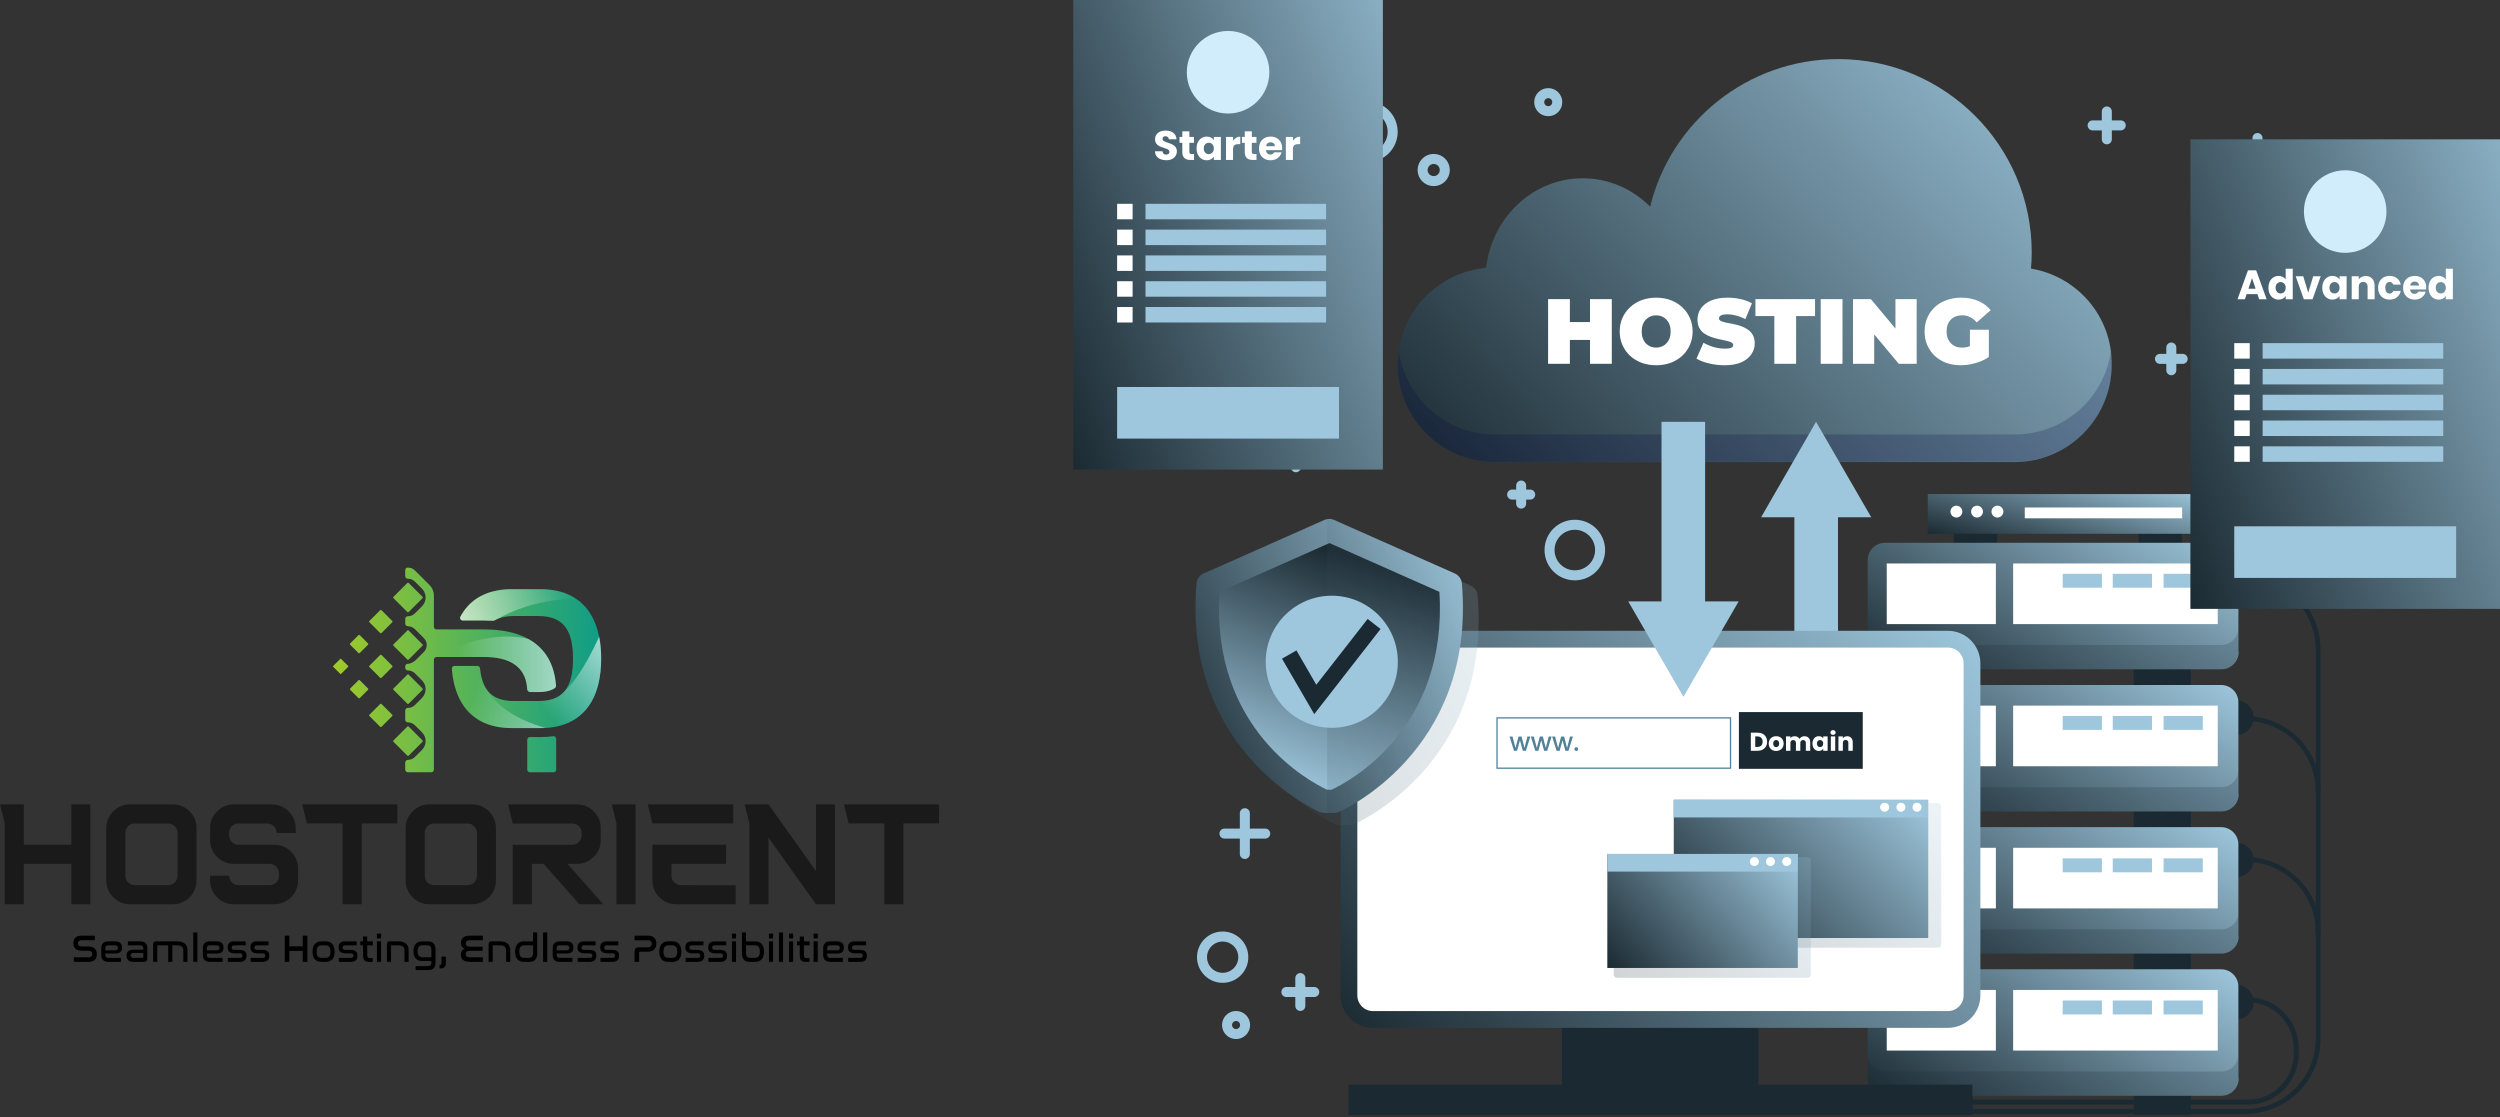 <svg xmlns="http://www.w3.org/2000/svg" width="969" height="433" viewBox="0 0 969 433" fill="none"><rect x="0" y="0" width="969" height="433" fill="#333333" stroke="none"/><path d="M875 53.5V60.5" stroke="#9EC7DD" stroke-width="3.886" stroke-miterlimit="10" stroke-linecap="round" stroke-linejoin="round"></path><path d="M871.5 57H878.5" stroke="#9EC7DD" stroke-width="3.886" stroke-miterlimit="10" stroke-linecap="round" stroke-linejoin="round"></path><path d="M816.6 43.2V54" stroke="#9EC7DD" stroke-width="3.886" stroke-miterlimit="10" stroke-linecap="round" stroke-linejoin="round"></path><path d="M811.1 48.6H822" stroke="#9EC7DD" stroke-width="3.886" stroke-miterlimit="10" stroke-linecap="round" stroke-linejoin="round"></path><path d="M869.1 114.4V120.1" stroke="#9EC7DD" stroke-width="3.886" stroke-miterlimit="10" stroke-linecap="round" stroke-linejoin="round"></path><path d="M866.2 117.2H871.9" stroke="#9EC7DD" stroke-width="3.886" stroke-miterlimit="10" stroke-linecap="round" stroke-linejoin="round"></path><path d="M861.3 85.4C866.712 85.4 871.1 81.012 871.1 75.6C871.1 70.188 866.712 65.8 861.3 65.8C855.888 65.8 851.5 70.188 851.5 75.6C851.5 81.012 855.888 85.4 861.3 85.4Z" stroke="#9EC7DD" stroke-width="3.886" stroke-miterlimit="10" stroke-linecap="round" stroke-linejoin="round"></path><path d="M893.1 159.3V150.6" stroke="#9EC7DD" stroke-width="3.886" stroke-miterlimit="10" stroke-linecap="round" stroke-linejoin="round"></path><path d="M897.5 154.9H888.7" stroke="#9EC7DD" stroke-width="3.886" stroke-miterlimit="10" stroke-linecap="round" stroke-linejoin="round"></path><path d="M841.6 143.5V134.7" stroke="#9EC7DD" stroke-width="3.886" stroke-miterlimit="10" stroke-linecap="round" stroke-linejoin="round"></path><path d="M846 139.1H837.2" stroke="#9EC7DD" stroke-width="3.886" stroke-miterlimit="10" stroke-linecap="round" stroke-linejoin="round"></path><path d="M867.9 183.8C872.318 183.8 875.9 180.218 875.9 175.8C875.9 171.382 872.318 167.8 867.9 167.8C863.482 167.8 859.9 171.382 859.9 175.8C859.9 180.218 863.482 183.8 867.9 183.8Z" stroke="#9EC7DD" stroke-width="3.886" stroke-miterlimit="10" stroke-linecap="round" stroke-linejoin="round"></path><path d="M482.5 315.2V331" stroke="#9EC7DD" stroke-width="3.886" stroke-miterlimit="10" stroke-linecap="round" stroke-linejoin="round"></path><path d="M474.6 323.1H490.4" stroke="#9EC7DD" stroke-width="3.886" stroke-miterlimit="10" stroke-linecap="round" stroke-linejoin="round"></path><path d="M504 379.1V389.9" stroke="#9EC7DD" stroke-width="3.886" stroke-miterlimit="10" stroke-linecap="round" stroke-linejoin="round"></path><path d="M498.6 384.5H509.4" stroke="#9EC7DD" stroke-width="3.886" stroke-miterlimit="10" stroke-linecap="round" stroke-linejoin="round"></path><path d="M473.9 379C478.318 379 481.9 375.418 481.9 371C481.9 366.582 478.318 363 473.9 363C469.482 363 465.9 366.582 465.9 371C465.9 375.418 469.482 379 473.9 379Z" stroke="#9EC7DD" stroke-width="3.886" stroke-miterlimit="10" stroke-linecap="round" stroke-linejoin="round"></path><path d="M479.1 400.8C481.033 400.8 482.6 399.233 482.6 397.3C482.6 395.367 481.033 393.8 479.1 393.8C477.167 393.8 475.6 395.367 475.6 397.3C475.6 399.233 477.167 400.8 479.1 400.8Z" stroke="#9EC7DD" stroke-width="3.886" stroke-miterlimit="10" stroke-linecap="round" stroke-linejoin="round"></path><path d="M589.6 188.2V195.2" stroke="#9EC7DD" stroke-width="3.886" stroke-miterlimit="10" stroke-linecap="round" stroke-linejoin="round"></path><path d="M586.1 191.7H593.1" stroke="#9EC7DD" stroke-width="3.886" stroke-miterlimit="10" stroke-linecap="round" stroke-linejoin="round"></path><path d="M502.3 170.3V181.1" stroke="#9EC7DD" stroke-width="3.886" stroke-miterlimit="10" stroke-linecap="round" stroke-linejoin="round"></path><path d="M496.9 175.7H507.7" stroke="#9EC7DD" stroke-width="3.886" stroke-miterlimit="10" stroke-linecap="round" stroke-linejoin="round"></path><path d="M498.9 71.4V82.2" stroke="#9EC7DD" stroke-width="3.886" stroke-miterlimit="10" stroke-linecap="round" stroke-linejoin="round"></path><path d="M493.5 76.8H504.3" stroke="#9EC7DD" stroke-width="3.886" stroke-miterlimit="10" stroke-linecap="round" stroke-linejoin="round"></path><path d="M489.7 152.8C495.112 152.8 499.5 148.412 499.5 143C499.5 137.588 495.112 133.2 489.7 133.2C484.288 133.2 479.9 137.588 479.9 143C479.9 148.412 484.288 152.8 489.7 152.8Z" stroke="#9EC7DD" stroke-width="3.886" stroke-miterlimit="10" stroke-linecap="round" stroke-linejoin="round"></path><path d="M530 60.9C535.412 60.9 539.8 56.512 539.8 51.1C539.8 45.687 535.412 41.3 530 41.3C524.588 41.3 520.2 45.687 520.2 51.1C520.2 56.512 524.588 60.9 530 60.9Z" stroke="#9EC7DD" stroke-width="3.886" stroke-miterlimit="10" stroke-linecap="round" stroke-linejoin="round"></path><path d="M610.4 223C615.812 223 620.2 218.612 620.2 213.2C620.2 207.788 615.812 203.4 610.4 203.4C604.988 203.4 600.6 207.788 600.6 213.2C600.6 218.612 604.988 223 610.4 223Z" stroke="#9EC7DD" stroke-width="3.886" stroke-miterlimit="10" stroke-linecap="round" stroke-linejoin="round"></path><path d="M555.7 70.2C558.075 70.2 560 68.275 560 65.9C560 63.525 558.075 61.6 555.7 61.6C553.325 61.6 551.4 63.525 551.4 65.9C551.4 68.275 553.325 70.2 555.7 70.2Z" stroke="#9EC7DD" stroke-width="3.886" stroke-miterlimit="10" stroke-linecap="round" stroke-linejoin="round"></path><path d="M520.1 130.1C522.033 130.1 523.6 128.533 523.6 126.6C523.6 124.667 522.033 123.1 520.1 123.1C518.167 123.1 516.6 124.667 516.6 126.6C516.6 128.533 518.167 130.1 520.1 130.1Z" stroke="#9EC7DD" stroke-width="3.886" stroke-miterlimit="10" stroke-linecap="round" stroke-linejoin="round"></path><path d="M600.1 43.1C602.033 43.1 603.6 41.533 603.6 39.6C603.6 37.667 602.033 36.1 600.1 36.1C598.167 36.1 596.6 37.667 596.6 39.6C596.6 41.533 598.167 43.1 600.1 43.1Z" stroke="#9EC7DD" stroke-width="3.886" stroke-miterlimit="10" stroke-linecap="round" stroke-linejoin="round"></path><path d="M787.2 104.1C787.4 102 787.5 100 787.5 97.9C787.5 56.5 753.9 22.9 712.5 22.9C677.2 22.9 647.6 47.3 639.6 80.1C632.8 73.3 623.6 69.1 613.5 69.1C594.2 69.1 578.3 84.2 576 103.8C556.8 105.6 541.7 121.7 541.7 141.4C541.7 162.2 558.6 179.1 579.4 179.1H780.8C801.6 179.1 818.5 162.2 818.5 141.4C818.7 122.6 805.1 107.1 787.2 104.1Z" fill="url(#paint0_linear_792_71)"></path><path opacity="0.2" d="M780.9 168.4H579.5C560.5 168.4 544.7 154.3 542.2 136C542 137.7 541.8 139.5 541.8 141.3C541.8 162.1 558.7 179 579.5 179H780.9C801.7 179 818.6 162.1 818.6 141.3C818.6 139.5 818.5 137.7 818.2 136C815.7 154.3 800 168.4 780.9 168.4Z" fill="#000042"></path><path d="M616.284 115.953H624.728V141H616.284V115.953ZM608.484 141H600.04V115.953H608.484V141ZM616.857 131.768H607.911V124.827H616.857V131.768ZM641.929 141.572C639.901 141.572 638.017 141.25 636.275 140.606C634.558 139.962 633.067 139.056 631.803 137.887C630.539 136.694 629.549 135.299 628.833 133.701C628.141 132.102 627.795 130.361 627.795 128.477C627.795 126.568 628.141 124.827 628.833 123.253C629.549 121.654 630.539 120.271 631.803 119.102C633.067 117.909 634.558 116.991 636.275 116.347C638.017 115.703 639.901 115.381 641.929 115.381C643.98 115.381 645.865 115.703 647.582 116.347C649.3 116.991 650.791 117.909 652.055 119.102C653.319 120.271 654.297 121.654 654.989 123.253C655.705 124.827 656.062 126.568 656.062 128.477C656.062 130.361 655.705 132.102 654.989 133.701C654.297 135.299 653.319 136.694 652.055 137.887C650.791 139.056 649.3 139.962 647.582 140.606C645.865 141.25 643.98 141.572 641.929 141.572ZM641.929 134.738C642.716 134.738 643.444 134.595 644.111 134.309C644.803 134.023 645.4 133.617 645.901 133.092C646.425 132.544 646.831 131.888 647.117 131.124C647.403 130.337 647.546 129.455 647.546 128.477C647.546 127.499 647.403 126.628 647.117 125.865C646.831 125.077 646.425 124.421 645.901 123.897C645.4 123.348 644.803 122.931 644.111 122.644C643.444 122.358 642.716 122.215 641.929 122.215C641.142 122.215 640.402 122.358 639.71 122.644C639.043 122.931 638.446 123.348 637.921 123.897C637.42 124.421 637.027 125.077 636.741 125.865C636.454 126.628 636.311 127.499 636.311 128.477C636.311 129.455 636.454 130.337 636.741 131.124C637.027 131.888 637.42 132.544 637.921 133.092C638.446 133.617 639.043 134.023 639.71 134.309C640.402 134.595 641.142 134.738 641.929 134.738ZM668.466 141.572C666.367 141.572 664.339 141.334 662.383 140.857C660.427 140.38 658.817 139.76 657.553 138.996L660.272 132.842C661.465 133.534 662.789 134.094 664.244 134.524C665.723 134.929 667.154 135.132 668.538 135.132C669.349 135.132 669.981 135.084 670.434 134.989C670.911 134.87 671.257 134.714 671.472 134.524C671.686 134.309 671.794 134.058 671.794 133.772C671.794 133.319 671.543 132.961 671.042 132.699C670.541 132.436 669.874 132.222 669.039 132.055C668.228 131.864 667.333 131.673 666.355 131.482C665.377 131.268 664.387 130.993 663.385 130.659C662.407 130.325 661.501 129.884 660.666 129.335C659.855 128.787 659.199 128.071 658.698 127.188C658.197 126.282 657.946 125.161 657.946 123.825C657.946 122.275 658.376 120.867 659.235 119.603C660.117 118.315 661.417 117.289 663.135 116.526C664.876 115.762 667.035 115.381 669.611 115.381C671.305 115.381 672.975 115.56 674.62 115.917C676.266 116.275 677.745 116.824 679.057 117.563L676.517 123.682C675.276 123.062 674.072 122.597 672.903 122.286C671.758 121.976 670.637 121.821 669.54 121.821C668.729 121.821 668.084 121.893 667.607 122.036C667.13 122.179 666.784 122.37 666.57 122.609C666.379 122.847 666.283 123.109 666.283 123.396C666.283 123.825 666.534 124.171 667.035 124.433C667.536 124.672 668.192 124.875 669.003 125.042C669.838 125.209 670.744 125.388 671.722 125.578C672.724 125.769 673.714 126.032 674.692 126.366C675.67 126.699 676.565 127.141 677.376 127.689C678.211 128.238 678.878 128.954 679.379 129.836C679.88 130.719 680.131 131.816 680.131 133.128C680.131 134.655 679.689 136.062 678.807 137.35C677.948 138.615 676.66 139.64 674.943 140.428C673.225 141.191 671.066 141.572 668.466 141.572ZM687.733 141V122.501H680.398V115.953H703.512V122.501H696.177V141H687.733ZM705.706 141V115.953H714.15V141H705.706ZM718.215 141V115.953H725.157L737.895 131.196H734.674V115.953H742.904V141H735.962L723.224 125.757H726.445V141H718.215ZM759.961 141.572C757.934 141.572 756.061 141.262 754.344 140.642C752.65 139.998 751.171 139.092 749.907 137.923C748.666 136.754 747.7 135.37 747.008 133.772C746.317 132.174 745.971 130.409 745.971 128.477C745.971 126.544 746.317 124.779 747.008 123.181C747.7 121.583 748.678 120.199 749.942 119.03C751.207 117.862 752.698 116.967 754.415 116.347C756.156 115.703 758.065 115.381 760.14 115.381C762.621 115.381 764.827 115.798 766.76 116.633C768.716 117.468 770.326 118.661 771.59 120.211L766.187 124.97C765.4 124.064 764.541 123.384 763.611 122.931C762.704 122.453 761.691 122.215 760.569 122.215C759.639 122.215 758.792 122.358 758.029 122.644C757.29 122.931 756.657 123.348 756.133 123.897C755.608 124.445 755.202 125.101 754.916 125.865C754.63 126.628 754.487 127.499 754.487 128.477C754.487 129.407 754.63 130.266 754.916 131.053C755.202 131.816 755.608 132.472 756.133 133.021C756.657 133.569 757.278 133.999 757.993 134.309C758.733 134.595 759.556 134.738 760.462 134.738C761.416 134.738 762.347 134.583 763.253 134.273C764.16 133.939 765.126 133.379 766.151 132.591L770.874 138.388C769.348 139.414 767.606 140.201 765.65 140.75C763.694 141.298 761.798 141.572 759.961 141.572ZM763.539 137.315V127.797H770.874V138.388L763.539 137.315Z" fill="white"></path><path d="M774.1 200.9H757.3V213.5H774.1V200.9Z" fill="#1B2A32"></path><path d="M845.7 200.9H828.9V213.5H845.7V200.9Z" fill="#1B2A32"></path><path d="M855.8 191.5H747.2V206.9H855.8V191.5Z" fill="url(#paint1_linear_792_71)"></path><path d="M845.8 196.7H784.8V200.9H845.8V196.7Z" fill="white"></path><path d="M774.2 200.6C775.47 200.6 776.5 199.57 776.5 198.3C776.5 197.03 775.47 196 774.2 196C772.93 196 771.9 197.03 771.9 198.3C771.9 199.57 772.93 200.6 774.2 200.6Z" fill="white"></path><path d="M766.3 200.6C767.57 200.6 768.6 199.57 768.6 198.3C768.6 197.03 767.57 196 766.3 196C765.03 196 764 197.03 764 198.3C764 199.57 765.03 200.6 766.3 200.6Z" fill="white"></path><path d="M758.3 200.6C759.57 200.6 760.6 199.57 760.6 198.3C760.6 197.03 759.57 196 758.3 196C757.03 196 756 197.03 756 198.3C756 199.57 757.03 200.6 758.3 200.6Z" fill="white"></path><path d="M719.4 430.8H870.4C885.9 430.8 898.5 418.2 898.5 402.7V251.7C898.5 236.2 885.9 223.6 870.4 223.6" stroke="#1B2A32" stroke-width="1.872" stroke-miterlimit="10" stroke-linecap="round" stroke-linejoin="round"></path><path d="M898.5 306.6C898.5 291.1 885.9 278.5 870.4 278.5" stroke="#1B2A32" stroke-width="1.872" stroke-miterlimit="10" stroke-linecap="round" stroke-linejoin="round"></path><path d="M898.5 361.2C898.5 345.7 885.9 333.1 870.4 333.1" stroke="#1B2A32" stroke-width="1.872" stroke-miterlimit="10" stroke-linecap="round" stroke-linejoin="round"></path><path d="M871.3 387.5C881.6 387.5 890 395.9 890 406.2V408.5C890 418.8 881.6 427.2 871.3 427.2H738.4" stroke="#1B2A32" stroke-width="1.938" stroke-miterlimit="10" stroke-linecap="round" stroke-linejoin="round"></path><path d="M856.1 223.1C856.1 226.8 859.1 229.8 862.8 229.8H866.8C870.5 229.8 873.5 226.8 873.5 223.1C873.5 219.4 870.5 216.4 866.8 216.4H862.8C859.1 216.4 856.1 219.4 856.1 223.1Z" fill="#1B2A32"></path><path d="M764.6 255.1H742.4V266.8H764.6V255.1Z" fill="#1B2A32"></path><path d="M849.2 255.1H827V266.8H849.2V255.1Z" fill="#1B2A32"></path><path d="M867.7 252.7C867.7 256.4 864.7 259.4 861 259.4H730.6C726.9 259.4 723.9 256.4 723.9 252.7V217.1C723.9 213.4 726.9 210.4 730.6 210.4H860.9C864.6 210.4 867.6 213.4 867.6 217.1V252.7H867.7Z" fill="url(#paint2_linear_792_71)"></path><path opacity="0.2" d="M860.9 250H730.6C726.9 250 723.9 247 723.9 243.3V252.7C723.9 256.4 726.9 259.4 730.6 259.4H860.9C864.6 259.4 867.6 256.4 867.6 252.7V243.3C867.7 247 864.7 250 860.9 250Z" fill="#1B2A32"></path><path d="M773.6 218.4H731.3V241.9H773.6V218.4Z" fill="white"></path><path d="M859.6 218.4H780.3V241.9H859.6V218.4Z" fill="white"></path><path d="M814.7 222.4H799.5V227.8H814.7V222.4Z" fill="#9EC7DD"></path><path d="M853.8 222.4H838.6V227.8H853.8V222.4Z" fill="#9EC7DD"></path><path d="M834.1 222.4H818.9V227.8H834.1V222.4Z" fill="#9EC7DD"></path><path d="M856.1 278.2C856.1 281.9 859.1 284.9 862.8 284.9H866.8C870.5 284.9 873.5 281.9 873.5 278.2C873.5 274.5 870.5 271.5 866.8 271.5H862.8C859.1 271.5 856.1 274.5 856.1 278.2Z" fill="#1B2A32"></path><path d="M764.6 310.2H742.4V321.9H764.6V310.2Z" fill="#1B2A32"></path><path d="M849.2 310.2H827V321.9H849.2V310.2Z" fill="#1B2A32"></path><path d="M867.7 307.8C867.7 311.5 864.7 314.5 861 314.5H730.6C726.9 314.5 723.9 311.5 723.9 307.8V272.2C723.9 268.5 726.9 265.5 730.6 265.5H860.9C864.6 265.5 867.6 268.5 867.6 272.2V307.8H867.7Z" fill="url(#paint3_linear_792_71)"></path><path opacity="0.2" d="M860.9 305.1H730.6C726.9 305.1 723.9 302.1 723.9 298.4V307.8C723.9 311.5 726.9 314.5 730.6 314.5H860.9C864.6 314.5 867.6 311.5 867.6 307.8V298.4C867.7 302.1 864.7 305.1 860.9 305.1Z" fill="#1B2A32"></path><path d="M773.6 273.5H731.3V297H773.6V273.5Z" fill="white"></path><path d="M859.6 273.5H780.3V297H859.6V273.5Z" fill="white"></path><path d="M814.7 277.5H799.5V282.9H814.7V277.5Z" fill="#9EC7DD"></path><path d="M853.8 277.5H838.6V282.9H853.8V277.5Z" fill="#9EC7DD"></path><path d="M834.1 277.5H818.9V282.9H834.1V277.5Z" fill="#9EC7DD"></path><path d="M856.1 333.3C856.1 337 859.1 340 862.8 340H866.8C870.5 340 873.5 337 873.5 333.3C873.5 329.6 870.5 326.6 866.8 326.6H862.8C859.1 326.6 856.1 329.6 856.1 333.3Z" fill="#1B2A32"></path><path d="M764.6 365.3H742.4V377H764.6V365.3Z" fill="#1B2A32"></path><path d="M849.2 365.3H827V377H849.2V365.3Z" fill="#1B2A32"></path><path d="M867.7 362.9C867.7 366.6 864.7 369.6 861 369.6H730.6C726.9 369.6 723.9 366.6 723.9 362.9V327.3C723.9 323.6 726.9 320.6 730.6 320.6H860.9C864.6 320.6 867.6 323.6 867.6 327.3V362.9H867.7Z" fill="url(#paint4_linear_792_71)"></path><path opacity="0.2" d="M860.9 360.2H730.6C726.9 360.2 723.9 357.2 723.9 353.5V362.9C723.9 366.6 726.9 369.6 730.6 369.6H860.9C864.6 369.6 867.6 366.6 867.6 362.9V353.5C867.7 357.2 864.7 360.2 860.9 360.2Z" fill="#1B2A32"></path><path d="M773.6 328.6H731.3V352.1H773.6V328.6Z" fill="white"></path><path d="M859.6 328.6H780.3V352.1H859.6V328.6Z" fill="white"></path><path d="M814.7 332.7H799.5V338.1H814.7V332.7Z" fill="#9EC7DD"></path><path d="M853.8 332.7H838.6V338.1H853.8V332.7Z" fill="#9EC7DD"></path><path d="M834.1 332.7H818.9V338.1H834.1V332.7Z" fill="#9EC7DD"></path><path d="M856.1 388.4C856.1 392.1 859.1 395.1 862.8 395.1H866.8C870.5 395.1 873.5 392.1 873.5 388.4C873.5 384.7 870.5 381.7 866.8 381.7H862.8C859.1 381.7 856.1 384.7 856.1 388.4Z" fill="#1B2A32"></path><path d="M764.6 420.4H742.4V432.1H764.6V420.4Z" fill="#1B2A32"></path><path d="M849.2 420.4H827V432.1H849.2V420.4Z" fill="#1B2A32"></path><path d="M867.7 418C867.7 421.7 864.7 424.7 861 424.7H730.6C726.9 424.7 723.9 421.7 723.9 418V382.4C723.9 378.7 726.9 375.7 730.6 375.7H860.9C864.6 375.7 867.6 378.7 867.6 382.4V418H867.7Z" fill="url(#paint5_linear_792_71)"></path><path opacity="0.2" d="M860.9 415.3H730.6C726.9 415.3 723.9 412.3 723.9 408.6V418C723.9 421.7 726.9 424.7 730.6 424.7H860.9C864.6 424.7 867.6 421.7 867.6 418V408.6C867.7 412.3 864.7 415.3 860.9 415.3Z" fill="#1B2A32"></path><path d="M773.6 383.7H731.3V407.2H773.6V383.7Z" fill="white"></path><path d="M859.6 383.7H780.3V407.2H859.6V383.7Z" fill="white"></path><path d="M814.7 387.8H799.5V393.2H814.7V387.8Z" fill="#9EC7DD"></path><path d="M853.8 387.8H838.6V393.2H853.8V387.8Z" fill="#9EC7DD"></path><path d="M834.1 387.8H818.9V393.2H834.1V387.8Z" fill="#9EC7DD"></path><path d="M712.4 185.5H695.5V270.1H712.4V185.5Z" fill="#9EC7DD"></path><path d="M682.6 200.5L703.9 163.5L725.3 200.5H682.6Z" fill="#9EC7DD"></path><path d="M681.6 279.4H605.4V423.2H681.6V279.4Z" fill="#1B2A32"></path><path d="M764.5 420.4H522.7V432.2H764.5V420.4Z" fill="#1B2A32"></path><path d="M764.3 385.8C764.3 391 760.1 395.2 754.9 395.2H532.2C527 395.2 522.8 391 522.8 385.8V257.1C522.8 251.9 527 247.7 532.2 247.7H755C760.2 247.7 764.4 251.9 764.4 257.1V385.8H764.3Z" fill="white"></path><path d="M754.9 398.4H532.2C525.2 398.4 519.6 392.7 519.6 385.8V257.1C519.6 250.1 525.3 244.5 532.2 244.5H755C762 244.5 767.6 250.2 767.6 257.1V385.8C767.6 392.8 761.9 398.4 754.9 398.4ZM532.2 251C528.8 251 526.1 253.7 526.1 257.1V385.8C526.1 389.2 528.8 391.9 532.2 391.9H755C758.4 391.9 761.1 389.2 761.1 385.8V257.1C761.1 253.7 758.4 251 755 251H532.2Z" fill="url(#paint6_linear_792_71)"></path><path d="M660.9 163.5H644V248.1H660.9V163.5Z" fill="#9EC7DD"></path><path d="M673.9 233.1L652.5 270.1L631.1 233.1H673.9Z" fill="#9EC7DD"></path><path opacity="0.2" d="M572.7 230.7C572.6 229.1 571.5 227.6 570 227L523.1 206.2C522.7 206 522.3 205.9 521.9 205.9C521.8 205.9 521.8 205.9 521.7 205.9C520.9 205.8 520.2 205.9 519.4 206.2L472.5 227C471 227.7 470 229.1 469.8 230.7C464.1 296.4 517.2 319.3 517.7 319.5C518.2 319.7 518.8 319.8 519.4 319.8H520.4H523C523.6 319.8 524.2 319.7 524.7 319.5C525.3 319.3 578.4 296.4 572.7 230.7Z" fill="url(#paint7_linear_792_71)"></path><path d="M562.2 226.3L515.3 205.5L468.4 226.3C462.9 289.5 513.5 310.6 513.5 310.6H517C517 310.6 567.7 289.5 562.2 226.3Z" fill="url(#paint8_linear_792_71)"></path><path d="M517 315.1H513.4C512.8 315.1 512.2 315 511.7 314.8C511.2 314.6 458.1 291.7 463.8 226C463.9 224.4 465 222.9 466.5 222.3L513.4 201.5C514.6 201 515.9 201 517 201.5L563.9 222.3C565.4 223 566.4 224.4 566.6 226C572.3 291.7 519.2 314.6 518.7 314.8C518.2 315 517.6 315.1 517 315.1ZM514.4 306.1H516.1C522.4 303.2 561.3 282.9 557.9 229.4L515.3 210.5L472.7 229.4C469.2 282.9 508.1 303.2 514.4 306.1Z" fill="url(#paint9_linear_792_71)"></path><path opacity="0.1" d="M566.7 225.9C566.6 224.3 565.5 222.8 564 222.2L517 201.5C516.2 201.1 515.3 201 514.4 201.2V315.2H517C517.6 315.2 518.2 315.1 518.7 314.9C519.3 314.6 572.4 291.7 566.7 225.9Z" fill="url(#paint10_linear_792_71)"></path><path d="M516.2 282.1C530.338 282.1 541.8 270.639 541.8 256.5C541.8 242.362 530.338 230.9 516.2 230.9C502.062 230.9 490.6 242.362 490.6 256.5C490.6 270.639 502.062 282.1 516.2 282.1Z" fill="#9EC7DD"></path><path d="M509.4 276.8L496.9 255.3L502.5 252.1L510.2 265.4L530.1 239.9L535.1 243.8L509.4 276.8Z" fill="#1B2A32"></path><path opacity="0.2" d="M751.143 311.207H652.504C651.834 311.207 651.23 311.743 651.23 312.481V366.058C651.23 366.729 651.767 367.332 652.504 367.332H751.143C751.814 367.332 752.417 366.796 752.417 366.058V312.481C752.35 311.811 751.814 311.207 751.143 311.207Z" fill="url(#paint11_linear_792_71)"></path><path d="M747.388 310H648.749V363.577H747.388V310Z" fill="url(#paint12_linear_792_71)"></path><path d="M747.321 310H648.749V316.84H747.321V310Z" fill="#9EC7DD"></path><path d="M743.029 314.627C743.992 314.627 744.773 313.846 744.773 312.883C744.773 311.92 743.992 311.14 743.029 311.14C742.066 311.14 741.286 311.92 741.286 312.883C741.286 313.846 742.066 314.627 743.029 314.627Z" fill="white"></path><path d="M736.793 314.627C737.756 314.627 738.537 313.846 738.537 312.883C738.537 311.92 737.756 311.14 736.793 311.14C735.83 311.14 735.05 311.92 735.05 312.883C735.05 313.846 735.83 314.627 736.793 314.627Z" fill="white"></path><path d="M730.49 314.627C731.453 314.627 732.233 313.846 732.233 312.883C732.233 311.92 731.453 311.14 730.49 311.14C729.527 311.14 728.746 311.92 728.746 312.883C728.746 313.846 729.527 314.627 730.49 314.627Z" fill="white"></path><path opacity="0.2" d="M700.583 332.262H626.755C626.085 332.262 625.481 332.799 625.481 333.537V377.726C625.481 378.397 626.018 379 626.755 379H700.583C701.254 379 701.857 378.464 701.857 377.726V333.537C701.857 332.799 701.254 332.262 700.583 332.262Z" fill="url(#paint13_linear_792_71)"></path><path d="M696.828 330.989H623V375.178H696.828V330.989Z" fill="url(#paint14_linear_792_71)"></path><path d="M696.761 330.989H623V337.828H696.761V330.989Z" fill="#9EC7DD"></path><path d="M692.537 335.682C693.499 335.682 694.28 334.902 694.28 333.939C694.28 332.976 693.499 332.195 692.537 332.195C691.574 332.195 690.793 332.976 690.793 333.939C690.793 334.902 691.574 335.682 692.537 335.682Z" fill="white"></path><path d="M686.233 335.682C687.196 335.682 687.977 334.902 687.977 333.939C687.977 332.976 687.196 332.195 686.233 332.195C685.27 332.195 684.49 332.976 684.49 333.939C684.49 334.902 685.27 335.682 686.233 335.682Z" fill="white"></path><path d="M679.997 335.682C680.96 335.682 681.741 334.902 681.741 333.939C681.741 332.976 680.96 332.195 679.997 332.195C679.034 332.195 678.254 332.976 678.254 333.939C678.254 334.902 679.034 335.682 679.997 335.682Z" fill="white"></path><rect x="580.25" y="278.25" width="90.5" height="19.5" stroke="#528098" stroke-width="0.5"></rect><rect x="674" y="276" width="48" height="22" fill="#1B2A32"></rect><path d="M681.25 283.98C681.99 283.98 682.637 284.127 683.19 284.42C683.743 284.713 684.17 285.127 684.47 285.66C684.777 286.187 684.93 286.797 684.93 287.49C684.93 288.177 684.777 288.787 684.47 289.32C684.17 289.853 683.74 290.267 683.18 290.56C682.627 290.853 681.983 291 681.25 291H678.62V283.98H681.25ZM681.14 289.52C681.787 289.52 682.29 289.343 682.65 288.99C683.01 288.637 683.19 288.137 683.19 287.49C683.19 286.843 683.01 286.34 682.65 285.98C682.29 285.62 681.787 285.44 681.14 285.44H680.33V289.52H681.14ZM688.426 291.08C687.879 291.08 687.386 290.963 686.946 290.73C686.512 290.497 686.169 290.163 685.916 289.73C685.669 289.297 685.546 288.79 685.546 288.21C685.546 287.637 685.672 287.133 685.926 286.7C686.179 286.26 686.526 285.923 686.966 285.69C687.406 285.457 687.899 285.34 688.446 285.34C688.992 285.34 689.486 285.457 689.926 285.69C690.366 285.923 690.712 286.26 690.966 286.7C691.219 287.133 691.346 287.637 691.346 288.21C691.346 288.783 691.216 289.29 690.956 289.73C690.702 290.163 690.352 290.497 689.906 290.73C689.466 290.963 688.972 291.08 688.426 291.08ZM688.426 289.6C688.752 289.6 689.029 289.48 689.256 289.24C689.489 289 689.606 288.657 689.606 288.21C689.606 287.763 689.492 287.42 689.266 287.18C689.046 286.94 688.772 286.82 688.446 286.82C688.112 286.82 687.836 286.94 687.616 287.18C687.396 287.413 687.286 287.757 687.286 288.21C687.286 288.657 687.392 289 687.606 289.24C687.826 289.48 688.099 289.6 688.426 289.6ZM699.373 285.36C700.066 285.36 700.616 285.57 701.023 285.99C701.436 286.41 701.643 286.993 701.643 287.74V291H699.943V287.97C699.943 287.61 699.846 287.333 699.653 287.14C699.466 286.94 699.206 286.84 698.873 286.84C698.539 286.84 698.276 286.94 698.083 287.14C697.896 287.333 697.803 287.61 697.803 287.97V291H696.103V287.97C696.103 287.61 696.006 287.333 695.813 287.14C695.626 286.94 695.366 286.84 695.033 286.84C694.699 286.84 694.436 286.94 694.243 287.14C694.056 287.333 693.963 287.61 693.963 287.97V291H692.253V285.42H693.963V286.12C694.136 285.887 694.363 285.703 694.643 285.57C694.923 285.43 695.239 285.36 695.593 285.36C696.013 285.36 696.386 285.45 696.713 285.63C697.046 285.81 697.306 286.067 697.493 286.4C697.686 286.093 697.949 285.843 698.283 285.65C698.616 285.457 698.979 285.36 699.373 285.36ZM702.499 288.2C702.499 287.627 702.605 287.123 702.819 286.69C703.039 286.257 703.335 285.923 703.709 285.69C704.082 285.457 704.499 285.34 704.959 285.34C705.352 285.34 705.695 285.42 705.989 285.58C706.289 285.74 706.519 285.95 706.679 286.21V285.42H708.389V291H706.679V290.21C706.512 290.47 706.279 290.68 705.979 290.84C705.685 291 705.342 291.08 704.949 291.08C704.495 291.08 704.082 290.963 703.709 290.73C703.335 290.49 703.039 290.153 702.819 289.72C702.605 289.28 702.499 288.773 702.499 288.2ZM706.679 288.21C706.679 287.783 706.559 287.447 706.319 287.2C706.085 286.953 705.799 286.83 705.459 286.83C705.119 286.83 704.829 286.953 704.589 287.2C704.355 287.44 704.239 287.773 704.239 288.2C704.239 288.627 704.355 288.967 704.589 289.22C704.829 289.467 705.119 289.59 705.459 289.59C705.799 289.59 706.085 289.467 706.319 289.22C706.559 288.973 706.679 288.637 706.679 288.21ZM710.486 284.84C710.186 284.84 709.939 284.753 709.746 284.58C709.559 284.4 709.466 284.18 709.466 283.92C709.466 283.653 709.559 283.433 709.746 283.26C709.939 283.08 710.186 282.99 710.486 282.99C710.779 282.99 711.019 283.08 711.206 283.26C711.399 283.433 711.496 283.653 711.496 283.92C711.496 284.18 711.399 284.4 711.206 284.58C711.019 284.753 710.779 284.84 710.486 284.84ZM711.336 285.42V291H709.626V285.42H711.336ZM715.975 285.36C716.628 285.36 717.148 285.573 717.535 286C717.928 286.42 718.125 287 718.125 287.74V291H716.425V287.97C716.425 287.597 716.328 287.307 716.135 287.1C715.942 286.893 715.682 286.79 715.355 286.79C715.028 286.79 714.768 286.893 714.575 287.1C714.382 287.307 714.285 287.597 714.285 287.97V291H712.575V285.42H714.285V286.16C714.458 285.913 714.692 285.72 714.985 285.58C715.278 285.433 715.608 285.36 715.975 285.36Z" fill="white"></path><path d="M593.15 285.49L591.44 291H590.24L589.13 286.93L588.02 291H586.82L585.1 285.49H586.26L587.41 289.92L588.58 285.49H589.77L590.89 289.9L592.03 285.49H593.15ZM601.402 285.49L599.692 291H598.492L597.382 286.93L596.272 291H595.072L593.352 285.49H594.512L595.662 289.92L596.832 285.49H598.022L599.142 289.9L600.282 285.49H601.402ZM609.654 285.49L607.944 291H606.744L605.634 286.93L604.524 291H603.324L601.604 285.49H602.764L603.914 289.92L605.084 285.49H606.274L607.394 289.9L608.534 285.49H609.654ZM610.966 291.07C610.759 291.07 610.586 291 610.446 290.86C610.306 290.72 610.236 290.547 610.236 290.34C610.236 290.133 610.306 289.96 610.446 289.82C610.586 289.68 610.759 289.61 610.966 289.61C611.166 289.61 611.336 289.68 611.476 289.82C611.616 289.96 611.686 290.133 611.686 290.34C611.686 290.547 611.616 290.72 611.476 290.86C611.336 291 611.166 291.07 610.966 291.07Z" fill="#528098"></path><rect x="416" width="120" height="182" fill="url(#paint15_linear_792_71)"></rect><circle cx="476" cy="28" r="16" fill="#D1ECFA"></circle><path d="M452.056 62.112C451.235 62.112 450.499 61.979 449.848 61.712C449.197 61.445 448.675 61.051 448.28 60.528C447.896 60.005 447.693 59.376 447.672 58.64H450.584C450.627 59.056 450.771 59.376 451.016 59.6C451.261 59.813 451.581 59.92 451.976 59.92C452.381 59.92 452.701 59.829 452.936 59.648C453.171 59.456 453.288 59.195 453.288 58.864C453.288 58.587 453.192 58.357 453 58.176C452.819 57.995 452.589 57.845 452.312 57.728C452.045 57.611 451.661 57.477 451.16 57.328C450.435 57.104 449.843 56.88 449.384 56.656C448.925 56.432 448.531 56.101 448.2 55.664C447.869 55.227 447.704 54.656 447.704 53.952C447.704 52.907 448.083 52.091 448.84 51.504C449.597 50.907 450.584 50.608 451.8 50.608C453.037 50.608 454.035 50.907 454.792 51.504C455.549 52.091 455.955 52.912 456.008 53.968H453.048C453.027 53.605 452.893 53.323 452.648 53.12C452.403 52.907 452.088 52.8 451.704 52.8C451.373 52.8 451.107 52.891 450.904 53.072C450.701 53.243 450.6 53.493 450.6 53.824C450.6 54.187 450.771 54.469 451.112 54.672C451.453 54.875 451.987 55.093 452.712 55.328C453.437 55.573 454.024 55.808 454.472 56.032C454.931 56.256 455.325 56.581 455.656 57.008C455.987 57.435 456.152 57.984 456.152 58.656C456.152 59.296 455.987 59.877 455.656 60.4C455.336 60.923 454.867 61.339 454.248 61.648C453.629 61.957 452.899 62.112 452.056 62.112ZM462.812 59.68V62H461.42C460.428 62 459.654 61.76 459.1 61.28C458.545 60.789 458.268 59.995 458.268 58.896V55.344H457.18V53.072H458.268V50.896H461.004V53.072H462.796V55.344H461.004V58.928C461.004 59.195 461.068 59.387 461.196 59.504C461.324 59.621 461.537 59.68 461.836 59.68H462.812ZM463.792 57.52C463.792 56.603 463.962 55.797 464.304 55.104C464.656 54.411 465.13 53.877 465.728 53.504C466.325 53.131 466.992 52.944 467.728 52.944C468.357 52.944 468.906 53.072 469.376 53.328C469.856 53.584 470.224 53.92 470.48 54.336V53.072H473.216V62H470.48V60.736C470.213 61.152 469.84 61.488 469.36 61.744C468.89 62 468.341 62.128 467.712 62.128C466.986 62.128 466.325 61.941 465.728 61.568C465.13 61.184 464.656 60.645 464.304 59.952C463.962 59.248 463.792 58.437 463.792 57.52ZM470.48 57.536C470.48 56.853 470.288 56.315 469.904 55.92C469.53 55.525 469.072 55.328 468.528 55.328C467.984 55.328 467.52 55.525 467.136 55.92C466.762 56.304 466.576 56.837 466.576 57.52C466.576 58.203 466.762 58.747 467.136 59.152C467.52 59.547 467.984 59.744 468.528 59.744C469.072 59.744 469.53 59.547 469.904 59.152C470.288 58.757 470.48 58.219 470.48 57.536ZM477.931 54.56C478.251 54.069 478.651 53.685 479.131 53.408C479.611 53.12 480.144 52.976 480.731 52.976V55.872H479.979C479.296 55.872 478.784 56.021 478.443 56.32C478.102 56.608 477.931 57.12 477.931 57.856V62H475.195V53.072H477.931V54.56ZM487.015 59.68V62H485.623C484.631 62 483.858 61.76 483.303 61.28C482.748 60.789 482.471 59.995 482.471 58.896V55.344H481.383V53.072H482.471V50.896H485.207V53.072H486.999V55.344H485.207V58.928C485.207 59.195 485.271 59.387 485.399 59.504C485.527 59.621 485.74 59.68 486.039 59.68H487.015ZM496.955 57.392C496.955 57.648 496.939 57.915 496.907 58.192H490.715C490.758 58.747 490.934 59.173 491.243 59.472C491.563 59.76 491.952 59.904 492.411 59.904C493.094 59.904 493.568 59.616 493.835 59.04H496.747C496.598 59.627 496.326 60.155 495.931 60.624C495.547 61.093 495.062 61.461 494.475 61.728C493.888 61.995 493.232 62.128 492.507 62.128C491.632 62.128 490.854 61.941 490.171 61.568C489.488 61.195 488.955 60.661 488.571 59.968C488.187 59.275 487.995 58.464 487.995 57.536C487.995 56.608 488.182 55.797 488.555 55.104C488.939 54.411 489.472 53.877 490.155 53.504C490.838 53.131 491.622 52.944 492.507 52.944C493.371 52.944 494.139 53.125 494.811 53.488C495.483 53.851 496.006 54.368 496.379 55.04C496.763 55.712 496.955 56.496 496.955 57.392ZM494.155 56.672C494.155 56.203 493.995 55.829 493.675 55.552C493.355 55.275 492.955 55.136 492.475 55.136C492.016 55.136 491.627 55.269 491.307 55.536C490.998 55.803 490.806 56.181 490.731 56.672H494.155ZM501.134 54.56C501.454 54.069 501.854 53.685 502.334 53.408C502.814 53.12 503.348 52.976 503.934 52.976V55.872H503.182C502.5 55.872 501.988 56.021 501.646 56.32C501.305 56.608 501.134 57.12 501.134 57.856V62H498.398V53.072H501.134V54.56Z" fill="white"></path><rect x="444" y="79" width="70" height="6" fill="#9EC7DD"></rect><rect x="444" y="89" width="70" height="6" fill="#9EC7DD"></rect><rect x="444" y="99" width="70" height="6" fill="#9EC7DD"></rect><rect x="444" y="109" width="70" height="6" fill="#9EC7DD"></rect><rect x="444" y="119" width="70" height="6" fill="#9EC7DD"></rect><rect x="433" y="79" width="6" height="6" fill="white"></rect><rect x="433" y="89" width="6" height="6" fill="white"></rect><rect x="433" y="99" width="6" height="6" fill="white"></rect><rect x="433" y="109" width="6" height="6" fill="white"></rect><rect x="433" y="119" width="6" height="6" fill="white"></rect><rect x="433" y="150" width="86" height="20" fill="#9EC7DD"></rect><rect x="849" y="54" width="120" height="182" fill="url(#paint16_linear_792_71)"></rect><circle cx="909" cy="82" r="16" fill="#D1ECFA"></circle><path d="M874.984 114.016H870.792L870.12 116H867.256L871.32 104.768H874.488L878.552 116H875.656L874.984 114.016ZM874.28 111.904L872.888 107.792L871.512 111.904H874.28ZM879.245 111.52C879.245 110.603 879.416 109.797 879.757 109.104C880.109 108.411 880.584 107.877 881.181 107.504C881.778 107.131 882.445 106.944 883.181 106.944C883.768 106.944 884.301 107.067 884.781 107.312C885.272 107.557 885.656 107.888 885.933 108.304V104.16H888.669V116H885.933V114.72C885.677 115.147 885.309 115.488 884.829 115.744C884.36 116 883.81 116.128 883.181 116.128C882.445 116.128 881.778 115.941 881.181 115.568C880.584 115.184 880.109 114.645 879.757 113.952C879.416 113.248 879.245 112.437 879.245 111.52ZM885.933 111.536C885.933 110.853 885.741 110.315 885.357 109.92C884.984 109.525 884.525 109.328 883.981 109.328C883.437 109.328 882.973 109.525 882.589 109.92C882.216 110.304 882.029 110.837 882.029 111.52C882.029 112.203 882.216 112.747 882.589 113.152C882.973 113.547 883.437 113.744 883.981 113.744C884.525 113.744 884.984 113.547 885.357 113.152C885.741 112.757 885.933 112.219 885.933 111.536ZM894.664 113.44L896.6 107.072H899.512L896.344 116H892.968L889.8 107.072H892.728L894.664 113.44ZM900.12 111.52C900.12 110.603 900.291 109.797 900.632 109.104C900.984 108.411 901.459 107.877 902.056 107.504C902.653 107.131 903.32 106.944 904.056 106.944C904.685 106.944 905.235 107.072 905.704 107.328C906.184 107.584 906.552 107.92 906.808 108.336V107.072H909.544V116H906.808V114.736C906.541 115.152 906.168 115.488 905.688 115.744C905.219 116 904.669 116.128 904.04 116.128C903.315 116.128 902.653 115.941 902.056 115.568C901.459 115.184 900.984 114.645 900.632 113.952C900.291 113.248 900.12 112.437 900.12 111.52ZM906.808 111.536C906.808 110.853 906.616 110.315 906.232 109.92C905.859 109.525 905.4 109.328 904.856 109.328C904.312 109.328 903.848 109.525 903.464 109.92C903.091 110.304 902.904 110.837 902.904 111.52C902.904 112.203 903.091 112.747 903.464 113.152C903.848 113.547 904.312 113.744 904.856 113.744C905.4 113.744 905.859 113.547 906.232 113.152C906.616 112.757 906.808 112.219 906.808 111.536ZM916.963 106.976C918.009 106.976 918.841 107.317 919.459 108C920.089 108.672 920.403 109.6 920.403 110.784V116H917.683V111.152C917.683 110.555 917.529 110.091 917.219 109.76C916.91 109.429 916.494 109.264 915.971 109.264C915.449 109.264 915.033 109.429 914.723 109.76C914.414 110.091 914.259 110.555 914.259 111.152V116H911.523V107.072H914.259V108.256C914.537 107.861 914.91 107.552 915.379 107.328C915.849 107.093 916.377 106.976 916.963 106.976ZM921.761 111.536C921.761 110.608 921.947 109.797 922.321 109.104C922.705 108.411 923.233 107.877 923.905 107.504C924.587 107.131 925.366 106.944 926.241 106.944C927.361 106.944 928.294 107.237 929.041 107.824C929.798 108.411 930.294 109.237 930.529 110.304H927.617C927.371 109.621 926.897 109.28 926.193 109.28C925.691 109.28 925.291 109.477 924.993 109.872C924.694 110.256 924.545 110.811 924.545 111.536C924.545 112.261 924.694 112.821 924.993 113.216C925.291 113.6 925.691 113.792 926.193 113.792C926.897 113.792 927.371 113.451 927.617 112.768H930.529C930.294 113.813 929.798 114.635 929.041 115.232C928.283 115.829 927.35 116.128 926.241 116.128C925.366 116.128 924.587 115.941 923.905 115.568C923.233 115.195 922.705 114.661 922.321 113.968C921.947 113.275 921.761 112.464 921.761 111.536ZM940.408 111.392C940.408 111.648 940.392 111.915 940.36 112.192H934.168C934.211 112.747 934.387 113.173 934.696 113.472C935.016 113.76 935.405 113.904 935.864 113.904C936.547 113.904 937.021 113.616 937.288 113.04H940.2C940.051 113.627 939.779 114.155 939.384 114.624C939 115.093 938.515 115.461 937.928 115.728C937.341 115.995 936.685 116.128 935.96 116.128C935.085 116.128 934.307 115.941 933.624 115.568C932.941 115.195 932.408 114.661 932.024 113.968C931.64 113.275 931.448 112.464 931.448 111.536C931.448 110.608 931.635 109.797 932.008 109.104C932.392 108.411 932.925 107.877 933.608 107.504C934.291 107.131 935.075 106.944 935.96 106.944C936.824 106.944 937.592 107.125 938.264 107.488C938.936 107.851 939.459 108.368 939.832 109.04C940.216 109.712 940.408 110.496 940.408 111.392ZM937.608 110.672C937.608 110.203 937.448 109.829 937.128 109.552C936.808 109.275 936.408 109.136 935.928 109.136C935.469 109.136 935.08 109.269 934.76 109.536C934.451 109.803 934.259 110.181 934.184 110.672H937.608ZM941.307 111.52C941.307 110.603 941.478 109.797 941.819 109.104C942.171 108.411 942.646 107.877 943.243 107.504C943.841 107.131 944.507 106.944 945.243 106.944C945.83 106.944 946.363 107.067 946.843 107.312C947.334 107.557 947.718 107.888 947.995 108.304V104.16H950.731V116H947.995V114.72C947.739 115.147 947.371 115.488 946.891 115.744C946.422 116 945.873 116.128 945.243 116.128C944.507 116.128 943.841 115.941 943.243 115.568C942.646 115.184 942.171 114.645 941.819 113.952C941.478 113.248 941.307 112.437 941.307 111.52ZM947.995 111.536C947.995 110.853 947.803 110.315 947.419 109.92C947.046 109.525 946.587 109.328 946.043 109.328C945.499 109.328 945.035 109.525 944.651 109.92C944.278 110.304 944.091 110.837 944.091 111.52C944.091 112.203 944.278 112.747 944.651 113.152C945.035 113.547 945.499 113.744 946.043 113.744C946.587 113.744 947.046 113.547 947.419 113.152C947.803 112.757 947.995 112.219 947.995 111.536Z" fill="white"></path><rect x="877" y="133" width="70" height="6" fill="#9EC7DD"></rect><rect x="877" y="143" width="70" height="6" fill="#9EC7DD"></rect><rect x="877" y="153" width="70" height="6" fill="#9EC7DD"></rect><rect x="877" y="163" width="70" height="6" fill="#9EC7DD"></rect><rect x="877" y="173" width="70" height="6" fill="#9EC7DD"></rect><rect x="866" y="133" width="6" height="6" fill="white"></rect><rect x="866" y="143" width="6" height="6" fill="white"></rect><rect x="866" y="153" width="6" height="6" fill="white"></rect><rect x="866" y="163" width="6" height="6" fill="white"></rect><rect x="866" y="173" width="6" height="6" fill="white"></rect><rect x="866" y="204" width="86" height="20" fill="#9EC7DD"></rect><path d="M27.641 311.785H34.993V350.483H27.641V334.838H9.233V350.483H1.824V319.137L-1.52588e-05 311.785H9.233V327.431H27.641V311.785Z" fill="#1A1A1A"></path><path d="M67.002 311.785C69.544 311.785 71.711 312.69 73.497 314.494C75.284 316.3 76.178 318.474 76.178 321.018V341.253C76.178 342.95 75.773 344.495 74.96 345.897C74.15 347.298 73.035 348.413 71.616 349.241C70.198 350.071 68.66 350.486 67 350.486H50.415C47.873 350.486 45.697 349.584 43.891 347.777C42.084 345.971 41.182 343.797 41.182 341.253V321.018C41.182 318.474 42.084 316.3 43.891 314.494C45.697 312.687 47.871 311.785 50.415 311.785H67.002ZM68.826 339.427V322.842C68.826 321.811 68.466 320.944 67.748 320.243C67.03 319.542 66.153 319.192 65.121 319.192H52.241C51.208 319.192 50.343 319.542 49.642 320.243C48.942 320.944 48.591 321.808 48.591 322.842V339.427C48.591 340.46 48.942 341.325 49.642 342.026C50.343 342.726 51.208 343.077 52.241 343.077H65.121C66.153 343.077 67.03 342.726 67.748 342.026C68.468 341.327 68.826 340.46 68.826 339.427Z" fill="#1A1A1A"></path><path d="M106.309 327.431C108.853 327.431 111.027 328.335 112.833 330.139C114.64 331.945 115.542 334.119 115.542 336.664V341.253C115.542 342.95 115.127 344.495 114.297 345.897C113.467 347.298 112.344 348.413 110.925 349.241C109.507 350.071 107.969 350.486 106.309 350.486H90.663C88.121 350.486 85.945 349.584 84.141 347.777C82.335 345.971 81.433 343.797 81.433 341.253V339.429H88.842C88.842 340.463 89.192 341.327 89.893 342.028C90.594 342.729 91.458 343.079 92.492 343.079H104.488C105.151 343.079 105.76 342.922 106.311 342.609C106.865 342.296 107.308 341.854 107.638 341.283C107.969 340.711 108.135 340.095 108.135 339.432V338.49C108.135 337.496 107.775 336.639 107.057 335.921C106.339 335.203 105.481 334.843 104.485 334.843H90.663C88.121 334.843 85.945 333.941 84.141 332.134C82.335 330.328 81.433 328.154 81.433 325.61V321.021C81.433 318.476 82.335 316.302 84.141 314.496C85.948 312.69 88.121 311.788 90.663 311.788H105.37C107.914 311.788 110.088 312.692 111.894 314.496C113.701 316.302 114.602 318.476 114.602 321.021V322.844H107.193C107.193 321.813 106.843 320.946 106.142 320.245C105.442 319.545 104.575 319.194 103.543 319.194H92.487C91.824 319.194 91.205 319.351 90.636 319.664C90.064 319.977 89.612 320.419 89.282 320.991C88.951 321.562 88.785 322.178 88.785 322.842V323.784C88.785 324.777 89.145 325.635 89.863 326.353C90.581 327.071 91.458 327.431 92.49 327.431H106.309Z" fill="#1A1A1A"></path><path d="M117.144 311.785H154.018V319.137H140.196V350.483H132.787V319.137H118.965L117.144 311.785Z" fill="#1A1A1A"></path><path d="M183.043 311.785C185.588 311.785 187.752 312.69 189.538 314.494C191.325 316.3 192.219 318.474 192.219 321.018V341.253C192.219 342.95 191.812 344.495 191.002 345.897C190.192 347.298 189.076 348.413 187.657 349.241C186.239 350.071 184.701 350.486 183.041 350.486H166.456C163.914 350.486 161.738 349.584 159.932 347.777C158.125 345.971 157.223 343.797 157.223 341.253V321.018C157.223 318.474 158.125 316.3 159.932 314.494C161.738 312.687 163.912 311.785 166.456 311.785H183.043ZM184.867 339.427V322.842C184.867 321.811 184.507 320.944 183.789 320.243C183.071 319.542 182.194 319.192 181.163 319.192H168.282C167.249 319.192 166.384 319.542 165.683 320.243C164.983 320.944 164.632 321.808 164.632 322.842V339.427C164.632 340.46 164.983 341.325 165.683 342.026C166.384 342.726 167.249 343.077 168.282 343.077H181.163C182.194 343.077 183.068 342.726 183.789 342.026C184.509 341.327 184.867 340.46 184.867 339.427Z" fill="#1A1A1A"></path><path d="M219.972 334.84L233.794 350.486H224.561L210.739 334.84H206.15V350.486H198.744V327.433H221.796C222.827 327.433 223.694 327.073 224.395 326.355C225.095 325.637 225.446 324.78 225.446 323.786V322.844C225.446 321.813 225.095 320.946 224.395 320.245C223.694 319.545 222.827 319.194 221.796 319.194H198.744V319.14L196.917 311.788H223.619C226.164 311.788 228.338 312.692 230.144 314.496C231.95 316.302 232.852 318.476 232.852 321.021V325.61C232.852 328.154 231.948 330.328 230.144 332.134C228.338 333.941 226.164 334.843 223.619 334.843H219.972V334.84Z" fill="#1A1A1A"></path><path d="M237.111 311.785H246.344V350.483H238.935V319.137L237.111 311.785Z" fill="#1A1A1A"></path><path d="M284.211 319.137H252.866L251.042 311.785H284.211V319.137ZM263.922 343.077L285.151 343.131V350.483H262.098C259.554 350.483 257.38 349.581 255.574 347.775C253.767 345.969 252.866 343.795 252.866 341.25V327.428H281.446V334.838H260.272V339.427C260.272 340.46 260.632 341.325 261.35 342.026C262.071 342.726 262.928 343.077 263.922 343.077Z" fill="#1A1A1A"></path><path d="M316.278 311.785H323.632V350.483H316.278L297.867 324.666V350.483H290.458V319.137L288.634 311.785H297.867L316.278 337.603V311.785Z" fill="#1A1A1A"></path><path d="M327.113 311.785H363.987V319.137H350.165V350.483H342.756V319.137H328.934L327.113 311.785Z" fill="#1A1A1A"></path><path d="M36.762 362.657V364.434H31.552C30.633 364.434 30.228 364.931 30.228 365.639C30.228 366.255 30.543 366.844 31.733 366.844H34.114C36.884 366.844 37.532 368.38 37.532 369.84C37.532 371.557 36.613 372.822 34.295 372.822H28.633V371.045H34.355C35.319 371.045 35.756 370.519 35.756 369.781C35.756 369.117 35.41 368.516 34.161 368.516H31.795C29.085 368.516 28.454 366.996 28.454 365.579C28.454 363.892 29.358 362.657 31.616 362.657H36.762Z" fill="black"></path><path d="M44.596 364.871C46.477 364.871 47.277 365.776 47.277 367.311C47.277 368.772 46.539 369.599 44.581 369.599H40.802V370.171C40.802 370.804 41.148 371.271 42.022 371.271H46.885V372.822H42.022C40.034 372.822 39.252 371.706 39.252 370.201V367.49C39.252 365.984 40.034 364.869 42.022 364.869H44.596V364.871ZM40.802 368.35H44.536C45.394 368.35 45.712 367.989 45.712 367.4C45.712 366.799 45.366 366.407 44.581 366.407H42.022C41.15 366.407 40.802 366.889 40.802 367.507V368.35Z" fill="black"></path><path d="M54.326 364.871C56.313 364.871 57.096 365.987 57.096 367.492V371.227C57.096 372.37 56.795 372.822 55.454 372.822H51.734C49.851 372.822 49.068 371.903 49.068 370.397C49.068 368.951 49.791 368.109 51.749 368.109H55.528V367.507C55.528 366.889 55.183 366.407 54.309 366.407H49.55V364.871H54.326ZM55.531 370.866V369.376H51.782C50.939 369.376 50.636 369.721 50.636 370.31C50.636 370.896 50.952 371.274 51.752 371.274H55.094C55.412 371.271 55.531 371.152 55.531 370.866Z" fill="black"></path><path d="M68.65 364.871C71.345 364.871 72.67 366.151 72.67 368.35V372.822H71.06V368.35C71.06 367.1 70.337 366.407 68.665 366.407H66.799V372.822H65.189V366.407H61.154C61.019 366.407 60.957 366.481 60.957 366.633V372.822H59.362V366.106C59.362 365.172 59.678 364.871 60.478 364.871H68.65Z" fill="black"></path><path d="M76.501 361.425V372.825H74.906V361.425H76.501Z" fill="black"></path><path d="M83.97 364.871C85.851 364.871 86.651 365.776 86.651 367.311C86.651 368.772 85.913 369.599 83.955 369.599H80.176V370.171C80.176 370.804 80.521 371.271 81.396 371.271H86.258V372.822H81.396C79.408 372.822 78.625 371.706 78.625 370.201V367.49C78.625 365.984 79.408 364.869 81.396 364.869H83.97V364.871ZM80.176 368.35H83.91C84.767 368.35 85.085 367.989 85.085 367.4C85.085 366.799 84.74 366.407 83.955 366.407H81.396C80.524 366.407 80.176 366.889 80.176 367.507V368.35Z" fill="black"></path><path d="M95.237 364.871V366.407H90.84C90.102 366.407 89.801 366.707 89.801 367.311C89.801 367.868 90.042 368.171 90.932 368.171H92.8C94.999 368.171 95.555 369.179 95.555 370.414C95.555 371.83 94.818 372.824 92.952 372.824H88.328V371.274H92.952C93.689 371.274 93.99 371.018 93.99 370.399C93.99 369.766 93.66 369.51 92.86 369.51H90.976C88.778 369.51 88.236 368.409 88.236 367.192C88.236 365.761 88.974 364.874 90.825 364.874H95.237V364.871Z" fill="black"></path><path d="M104.063 364.871V366.407H99.665C98.927 366.407 98.626 366.707 98.626 367.311C98.626 367.868 98.867 368.171 99.757 368.171H101.625C103.824 368.171 104.381 369.179 104.381 370.414C104.381 371.83 103.643 372.824 101.777 372.824H97.153V371.274H101.777C102.515 371.274 102.815 371.018 102.815 370.399C102.815 369.766 102.485 369.51 101.685 369.51H99.802C97.603 369.51 97.061 368.409 97.061 367.192C97.061 365.761 97.799 364.874 99.65 364.874H104.063V364.871Z" fill="black"></path><path d="M112.152 362.657V366.799H117.348V362.657H119.139V372.822H117.348V368.576H112.152V372.822H110.376V362.657H112.152Z" fill="black"></path><path d="M126.25 364.871C128.357 364.871 129.699 366.166 129.699 368.846C129.699 371.527 128.36 372.822 126.25 372.822H124.578C122.454 372.822 121.129 371.527 121.129 368.846C121.129 366.166 122.454 364.871 124.578 364.871H126.25ZM124.73 366.409C123.343 366.409 122.742 367.132 122.742 368.849C122.742 370.566 123.343 371.274 124.73 371.274H126.099C127.468 371.274 128.086 370.566 128.086 368.849C128.086 367.132 127.47 366.409 126.099 366.409H124.73Z" fill="black"></path><path d="M138.241 364.871V366.407H133.843C133.105 366.407 132.805 366.707 132.805 367.311C132.805 367.868 133.046 368.171 133.935 368.171H135.804C138.002 368.171 138.559 369.179 138.559 370.414C138.559 371.83 137.821 372.824 135.955 372.824H131.331V371.274H135.955C136.693 371.274 136.994 371.018 136.994 370.399C136.994 369.766 136.663 369.51 135.863 369.51H133.98C131.781 369.51 131.239 368.409 131.239 367.192C131.239 365.761 131.977 364.874 133.828 364.874H138.241V364.871Z" fill="black"></path><path d="M140.728 364.871V362.99H142.338V364.871H144.537V366.407H142.338V370.171C142.338 371.06 142.654 371.361 143.406 371.361H144.507V372.822H143.076C141.434 372.822 140.728 372.158 140.728 370.081V366.407H139.645V364.871H140.728Z" fill="black"></path><path d="M147.702 361.877V363.728H146.09V361.877H147.702ZM147.687 364.871V372.822H146.092V364.871H147.687Z" fill="black"></path><path d="M154.373 364.871C157.069 364.871 158.379 366.151 158.379 368.35V372.822H156.769V368.35C156.769 367.1 156.046 366.407 154.373 366.407H151.77C151.635 366.407 151.573 366.481 151.573 366.633V372.822H149.978V366.106C149.978 365.172 150.294 364.871 151.094 364.871H154.373Z" fill="black"></path><path d="M165.897 364.871C167.795 364.871 168.819 365.987 168.819 368.275V372.852C168.819 375.11 168.036 376 165.808 376H161.079V374.464H165.626C166.816 374.464 167.206 373.997 167.206 372.854V372.494H163.698C161.574 372.494 160.25 371.244 160.25 368.67C160.25 366.111 161.574 364.876 163.698 364.876H165.897V364.871ZM163.847 371.045H167.204V368.26C167.204 366.966 166.707 366.409 165.427 366.409H163.847C162.478 366.409 161.86 367.102 161.86 368.727C161.86 370.352 162.478 371.045 163.847 371.045Z" fill="black"></path><path d="M172.812 370.775V373.215C172.812 374.646 172.181 375.354 170.854 375.354H170.327V374.042H170.508C170.916 374.042 171.095 373.846 171.095 373.393V370.775H172.812Z" fill="black"></path><path d="M187.148 362.658V364.434H182.059C180.991 364.434 180.524 364.931 180.524 365.714C180.524 366.541 181.051 366.916 182.074 366.916H187.073V368.529H182.03C181.006 368.529 180.479 368.936 180.479 369.763C180.479 370.561 180.976 371.043 182.015 371.043H187.165V372.82H182.015C179.605 372.82 178.626 371.629 178.626 370.049C178.626 368.889 179.152 368.106 180.087 367.714C179.138 367.324 178.655 366.541 178.655 365.425C178.655 363.8 179.664 362.655 182.059 362.655H187.148V362.658Z" fill="black"></path><path d="M193.777 364.871C196.473 364.871 197.782 366.151 197.782 368.35V372.822H196.172V368.35C196.172 367.1 195.449 366.407 193.777 366.407H191.173C191.036 366.407 190.977 366.481 190.977 366.633V372.822H189.381V366.106C189.381 365.172 189.697 364.871 190.497 364.871H193.777Z" fill="black"></path><path d="M208.22 361.425V369.421C208.22 371.709 207.196 372.825 205.298 372.825H203.099C200.975 372.825 199.65 371.53 199.65 368.849C199.65 366.168 200.975 364.874 203.099 364.874H206.607V361.425H208.22ZM206.61 369.344V366.407H203.251C201.882 366.407 201.263 367.13 201.263 368.847C201.263 370.564 201.879 371.272 203.251 371.272H204.831C206.113 371.272 206.61 370.7 206.61 369.344Z" fill="black"></path><path d="M212.093 361.425V372.825H210.498V361.425H212.093Z" fill="black"></path><path d="M219.564 364.871C221.445 364.871 222.245 365.776 222.245 367.311C222.245 368.772 221.507 369.599 219.549 369.599H215.768V370.171C215.768 370.804 216.116 371.271 216.988 371.271H221.85V372.822H216.988C215 372.822 214.217 371.706 214.217 370.201V367.49C214.217 365.984 215 364.869 216.988 364.869H219.564V364.871ZM215.768 368.35H219.502C220.362 368.35 220.677 367.989 220.677 367.4C220.677 366.799 220.33 366.407 219.547 366.407H216.988C216.113 366.407 215.768 366.889 215.768 367.507V368.35Z" fill="black"></path><path d="M230.83 364.871V366.407H226.432C225.694 366.407 225.393 366.707 225.393 367.311C225.393 367.868 225.634 368.171 226.524 368.171H228.39C230.589 368.171 231.145 369.179 231.145 370.414C231.145 371.83 230.407 372.824 228.539 372.824H223.917V371.274H228.539C229.277 371.274 229.577 371.018 229.577 370.399C229.577 369.766 229.247 369.51 228.447 369.51H226.566C224.367 369.51 223.825 368.409 223.825 367.192C223.825 365.761 224.563 364.874 226.414 364.874H230.83V364.871Z" fill="black"></path><path d="M239.658 364.871V366.407H235.26C234.522 366.407 234.221 366.707 234.221 367.311C234.221 367.868 234.462 368.171 235.352 368.171H237.218C239.417 368.171 239.973 369.179 239.973 370.414C239.973 371.83 239.235 372.824 237.367 372.824H232.745V371.274H237.367C238.105 371.274 238.405 371.018 238.405 370.399C238.405 369.766 238.075 369.51 237.275 369.51H235.394C233.195 369.51 232.653 368.409 232.653 367.192C232.653 365.761 233.391 364.874 235.242 364.874H239.658V364.871Z" fill="black"></path><path d="M251.151 362.657C253.44 362.657 254.418 364.074 254.418 365.699C254.418 367.234 253.529 368.891 251.151 368.891H247.988C247.822 368.891 247.732 368.966 247.732 369.147V372.822H245.956V368.802C245.956 367.659 246.438 367.192 247.551 367.192H251.211C252.22 367.192 252.625 366.499 252.625 365.791C252.625 365.053 252.187 364.436 251.226 364.436H245.941V362.66H251.151V362.657Z" fill="black"></path><path d="M260.67 364.871C262.779 364.871 264.118 366.166 264.118 368.846C264.118 371.527 262.779 372.822 260.67 372.822H258.998C256.876 372.822 255.551 371.527 255.551 368.846C255.551 366.166 256.876 364.871 258.998 364.871H260.67ZM259.149 366.409C257.765 366.409 257.162 367.132 257.162 368.849C257.162 370.566 257.763 371.274 259.149 371.274H260.518C261.887 371.274 262.506 370.566 262.506 368.849C262.506 367.132 261.887 366.409 260.518 366.409H259.149Z" fill="black"></path><path d="M272.66 364.871V366.407H268.263C267.525 366.407 267.224 366.707 267.224 367.311C267.224 367.868 267.465 368.171 268.355 368.171H270.221C272.419 368.171 272.976 369.179 272.976 370.414C272.976 371.83 272.238 372.824 270.37 372.824H265.748V371.274H270.37C271.108 371.274 271.408 371.018 271.408 370.399C271.408 369.766 271.078 369.51 270.278 369.51H268.397C266.198 369.51 265.656 368.409 265.656 367.192C265.656 365.761 266.394 364.874 268.245 364.874H272.66V364.871Z" fill="black"></path><path d="M281.486 364.871V366.407H277.088C276.35 366.407 276.049 366.707 276.049 367.311C276.049 367.868 276.29 368.171 277.18 368.171H279.046C281.245 368.171 281.801 369.179 281.801 370.414C281.801 371.83 281.063 372.824 279.195 372.824H274.574V371.274H279.195C279.933 371.274 280.234 371.018 280.234 370.399C280.234 369.766 279.903 369.51 279.103 369.51H277.222C275.023 369.51 274.482 368.409 274.482 367.192C274.482 365.761 275.22 364.874 277.071 364.874H281.486V364.871Z" fill="black"></path><path d="M285.3 361.877V363.728H283.69V361.877H285.3ZM285.285 364.871V372.822H283.69V364.871H285.285Z" fill="black"></path><path d="M289.168 361.425V364.874H292.691C294.798 364.874 296.125 366.168 296.125 368.849C296.125 371.53 294.801 372.825 292.691 372.825H290.493C288.579 372.825 287.571 371.709 287.571 369.421V361.425H289.168ZM289.168 366.409V369.346C289.168 370.7 289.665 371.274 290.96 371.274H292.525C293.909 371.274 294.513 370.566 294.513 368.849C294.513 367.132 293.909 366.409 292.525 366.409H289.168Z" fill="black"></path><path d="M299.653 361.877V363.728H298.043V361.877H299.653ZM299.638 364.871V372.822H298.043V364.871H299.638Z" fill="black"></path><path d="M303.524 361.425V372.825H301.929V361.425H303.524Z" fill="black"></path><path d="M307.425 361.877V363.728H305.815V361.877H307.425ZM307.41 364.871V372.822H305.815V364.871H307.41Z" fill="black"></path><path d="M309.987 364.871V362.99H311.597V364.871H313.796V366.407H311.597V370.171C311.597 371.06 311.912 371.361 312.665 371.361H313.766V372.822H312.335C310.695 372.822 309.987 372.158 309.987 370.081V366.407H308.901V364.871H309.987Z" fill="black"></path><path d="M316.961 361.877V363.728H315.351V361.877H316.961ZM316.946 364.871V372.822H315.351V364.871H316.946Z" fill="black"></path><path d="M324.415 364.871C326.296 364.871 327.096 365.776 327.096 367.311C327.096 368.772 326.358 369.599 324.4 369.599H320.621V370.171C320.621 370.804 320.966 371.271 321.841 371.271H326.703V372.822H321.841C319.853 372.822 319.07 371.706 319.07 370.201V367.49C319.07 365.984 319.853 364.869 321.841 364.869H324.415V364.871ZM320.621 368.35H324.355C325.215 368.35 325.53 367.989 325.53 367.4C325.53 366.799 325.183 366.407 324.4 366.407H321.841C320.966 366.407 320.621 366.889 320.621 367.507V368.35Z" fill="black"></path><path d="M335.682 364.871V366.407H331.285C330.547 366.407 330.246 366.707 330.246 367.311C330.246 367.868 330.487 368.171 331.377 368.171H333.243C335.441 368.171 335.998 369.179 335.998 370.414C335.998 371.83 335.26 372.824 333.392 372.824H328.77V371.274H333.392C334.13 371.274 334.43 371.018 334.43 370.399C334.43 369.766 334.1 369.51 333.3 369.51H331.419C329.22 369.51 328.678 368.409 328.678 367.192C328.678 365.761 329.416 364.874 331.267 364.874H335.682V364.871Z" fill="black"></path><path d="M204.764 247.648C201.29 245.735 196.977 244.535 191.811 244.125L191.166 244.082C191.111 244.075 191.041 244.075 190.979 244.075C190.626 244.048 190.266 244.02 189.903 244.013H189.876C189.322 243.985 188.768 243.978 188.199 243.971C188.032 243.963 187.858 243.963 187.687 243.963H169.202C168.638 243.963 168.175 243.501 168.175 242.937V230.82C168.175 229.301 167.572 227.843 166.498 226.77L160.848 221.12C159.981 220.253 158.804 219.885 157.68 220.031C157.32 220.19 157.064 220.551 157.064 220.968V223.299C157.064 223.863 157.526 224.325 158.09 224.325H158.145C159.149 224.325 160.113 224.725 160.823 225.433L163.569 228.178C165.442 230.052 165.442 233.12 163.569 234.994L160.826 237.737C160.113 238.45 159.146 238.85 158.14 238.85H158.09C157.526 238.85 157.064 239.312 157.064 239.876V241.672C157.064 242.276 157.561 242.743 158.162 242.748C158.59 242.751 159.005 242.828 159.4 242.969C159.934 243.151 160.411 243.454 160.821 243.864L164.294 247.337C165.77 248.813 165.77 251.213 164.294 252.696L161.042 255.949C160.627 256.364 159.961 256.789 159.288 257.045C158.89 257.196 158.5 257.286 158.158 257.281C157.566 257.273 157.062 257.693 157.062 258.284V258.833C157.062 259.397 157.524 259.86 158.088 259.86H158.138C158.575 259.86 159.012 259.937 159.412 260.088C159.939 260.27 160.423 260.573 160.826 260.975L163.564 263.713C165.437 265.587 165.437 268.655 163.564 270.528L160.826 273.267C160.11 273.982 159.141 274.382 158.13 274.382H158.085C157.521 274.382 157.059 274.844 157.059 275.408V278.966C157.059 279.53 157.521 279.992 158.085 279.992H158.135C159.144 279.992 160.11 280.392 160.821 281.105L163.564 283.848C165.437 285.722 165.437 288.79 163.564 290.664L160.819 293.409C160.108 294.127 159.159 294.515 158.153 294.517C157.554 294.52 157.062 294.992 157.062 295.593V298.311C157.062 298.875 157.524 299.337 158.088 299.337H167.149C167.713 299.337 168.175 298.875 168.175 298.311V255.683C168.175 255.184 168.543 254.761 169.015 254.677C169.077 254.662 169.139 254.657 169.202 254.657H187.687C188.214 254.657 188.728 254.664 189.22 254.692C199.233 255.102 203.954 259.663 204.334 267.164C204.403 267.574 204.508 267.711 204.744 267.935C204.98 268.171 205.32 268.248 205.653 268.248H208.635C210.888 268.248 212.724 267.915 214.084 267.256C214.444 267.09 214.769 266.896 215.067 266.68C215.358 266.464 215.525 266.118 215.497 265.766C214.921 257.494 211.358 251.28 204.764 247.648Z" fill="url(#paint17_linear_792_71)"></path><path d="M232.306 247.183C232.306 247.176 232.306 247.176 232.306 247.176C232.286 247.059 232.256 246.932 232.229 246.815C230.842 239.834 227.617 234.869 222.958 231.861C219.333 229.518 214.831 228.367 209.653 228.367H198.331C196.403 228.367 194.579 228.526 192.86 228.847C186.455 230.012 181.51 233.366 178.467 238.996C178.099 239.675 178.598 240.502 179.369 240.502H187.689C188.867 240.502 190.005 240.537 191.121 240.606C191.322 240.621 191.508 240.572 191.682 240.475C192.154 240.196 192.654 239.963 193.188 239.754C193.195 239.762 193.195 239.762 193.195 239.754C194.915 239.081 196.96 238.77 199.352 238.77H208.637C213.532 238.77 217.013 240.137 219.212 243.138C220.571 244.997 221.438 247.491 221.833 250.681C222.014 252.083 222.104 253.613 222.104 255.293C222.104 260.938 221.12 264.973 219.045 267.626C218.941 267.758 218.836 267.882 218.732 268.007C217.858 269.013 216.812 269.795 215.584 270.384C213.706 271.286 211.39 271.716 208.637 271.716H199.352C195.325 271.716 192.266 270.829 190.102 268.894C189.7 268.533 189.324 268.146 188.986 267.716C188.986 267.708 188.979 267.708 188.979 267.701C187.945 266.404 187.183 264.754 186.678 262.744C186.395 261.629 186.186 260.409 186.062 259.062C186.012 258.57 185.64 258.187 185.153 258.14C185.118 258.125 185.083 258.125 185.041 258.125H176.146C175.557 258.125 175.078 258.632 175.127 259.221C175.336 261.835 175.751 264.22 176.375 266.377C178.969 275.473 185.091 280.591 193.715 281.881C195.186 282.102 196.724 282.214 198.331 282.214H209.653C209.855 282.214 210.056 282.214 210.257 282.206C210.632 282.199 211.005 282.186 211.373 282.164C211.942 282.144 212.503 282.094 213.05 282.032C213.917 281.943 214.762 281.811 215.582 281.645C216.794 281.401 217.947 281.068 219.048 280.653C227.791 277.423 233.011 269.053 233.011 255.29C233.014 252.336 232.77 249.638 232.306 247.183Z" fill="url(#paint18_linear_792_71)"></path><path d="M233.014 255.288C233.014 269.05 227.794 277.418 219.05 280.651C217.947 281.066 216.797 281.399 215.584 281.642C214.767 281.809 213.92 281.94 213.052 282.03C212.506 282.092 211.944 282.142 211.375 282.161C211.008 282.181 210.632 282.196 210.26 282.204C210.058 282.211 209.857 282.211 209.656 282.211H198.334C196.726 282.211 195.186 282.099 193.717 281.878L204.463 271.714H208.637C211.39 271.714 213.706 271.284 215.584 270.382C216.812 269.793 217.858 269.008 218.732 268.004C222.089 264.98 226.67 258.901 232.231 246.815C232.258 246.932 232.286 247.059 232.308 247.176C232.308 247.176 232.308 247.176 232.308 247.183C232.77 249.638 233.014 252.336 233.014 255.288Z" fill="url(#paint19_linear_792_71)"></path><path d="M157.907 237.245L152.488 231.826C152.358 231.697 152.358 231.483 152.488 231.354L157.907 225.935C158.036 225.806 158.249 225.806 158.379 225.935L163.798 231.354C163.927 231.483 163.927 231.697 163.798 231.826L158.379 237.245C158.247 237.374 158.036 237.374 157.907 237.245Z" fill="url(#paint20_linear_792_71)"></path><path d="M157.907 292.912L152.488 287.493C152.358 287.364 152.358 287.15 152.488 287.021L157.907 281.602C158.036 281.473 158.249 281.473 158.379 281.602L163.798 287.021C163.927 287.15 163.927 287.364 163.798 287.493L158.379 292.912C158.247 293.044 158.036 293.044 157.907 292.912Z" fill="url(#paint21_linear_792_71)"></path><path d="M157.907 272.777L152.488 267.358C152.358 267.229 152.358 267.015 152.488 266.886L157.907 261.467C158.036 261.338 158.249 261.338 158.379 261.467L163.798 266.886C163.927 267.015 163.927 267.229 163.798 267.358L158.379 272.777C158.247 272.909 158.036 272.909 157.907 272.777Z" fill="url(#paint22_linear_792_71)"></path><path d="M138.957 270.601L135.714 267.358C135.585 267.229 135.585 267.015 135.714 266.886L138.957 263.644C139.086 263.515 139.299 263.515 139.429 263.644L142.671 266.886C142.8 267.015 142.8 267.229 142.671 267.358L139.429 270.601C139.297 270.73 139.086 270.73 138.957 270.601Z" fill="url(#paint23_linear_792_71)"></path><path d="M138.957 253.121L135.714 249.879C135.585 249.75 135.585 249.536 135.714 249.407L138.957 246.165C139.086 246.035 139.299 246.035 139.429 246.165L142.671 249.407C142.8 249.536 142.8 249.75 142.671 249.879L139.429 253.121C139.297 253.253 139.086 253.253 138.957 253.121Z" fill="url(#paint24_linear_792_71)"></path><path d="M157.907 255.668L152.488 250.249C152.358 250.12 152.358 249.906 152.488 249.777L157.907 244.358C158.036 244.229 158.249 244.229 158.379 244.358L163.798 249.777C163.927 249.906 163.927 250.12 163.798 250.249L158.379 255.668C158.247 255.799 158.036 255.799 157.907 255.668Z" fill="url(#paint25_linear_792_71)"></path><path d="M147.377 245.379L143.168 241.17C143.039 241.041 143.039 240.828 143.168 240.698L147.377 236.489C147.506 236.36 147.72 236.36 147.849 236.489L152.058 240.698C152.187 240.828 152.187 241.041 152.058 241.17L147.849 245.379C147.72 245.509 147.508 245.509 147.377 245.379Z" fill="url(#paint26_linear_792_71)"></path><path d="M147.377 281.732L143.168 277.523C143.039 277.394 143.039 277.18 143.168 277.051L147.377 272.842C147.506 272.713 147.72 272.713 147.849 272.842L152.058 277.051C152.187 277.18 152.187 277.394 152.058 277.523L147.849 281.732C147.72 281.861 147.508 281.861 147.377 281.732Z" fill="url(#paint27_linear_792_71)"></path><path d="M147.377 262.737L143.168 258.528C143.039 258.399 143.039 258.185 143.168 258.056L147.377 253.847C147.506 253.718 147.72 253.718 147.849 253.847L152.058 258.056C152.187 258.185 152.187 258.399 152.058 258.528L147.849 262.737C147.72 262.866 147.508 262.866 147.377 262.737Z" fill="url(#paint28_linear_792_71)"></path><path d="M131.893 261.206L129.127 258.441C129.045 258.359 129.045 258.227 129.127 258.145L131.893 255.38C131.975 255.298 132.106 255.298 132.188 255.38L134.954 258.145C135.036 258.227 135.036 258.359 134.954 258.441L132.188 261.206C132.109 261.288 131.975 261.288 131.893 261.206Z" fill="url(#paint29_linear_792_71)"></path><path d="M215.582 286.37V298.309C215.582 298.87 215.117 299.335 214.556 299.335H205.39C204.995 299.335 204.642 299.099 204.481 298.766C204.404 298.627 204.364 298.475 204.364 298.309V286.703C204.364 286.142 204.828 285.677 205.39 285.677H209.654C211.311 285.677 212.898 285.565 214.431 285.352C215.043 285.27 215.582 285.754 215.582 286.37Z" fill="url(#paint30_linear_792_71)"></path><path d="M211.373 282.162C211.005 282.181 210.63 282.196 210.257 282.204C210.056 282.211 209.855 282.211 209.654 282.211H198.331C187.272 282.211 179.411 277.026 176.372 266.374C175.749 264.218 175.331 261.833 175.125 259.219C175.075 258.63 175.555 258.123 176.144 258.123H185.039C185.081 258.123 185.116 258.123 185.15 258.138C185.635 258.188 186.01 258.568 186.06 259.06C186.184 260.404 186.393 261.626 186.676 262.742C187.183 264.752 187.946 266.402 188.977 267.699C188.977 267.706 188.984 267.706 188.984 267.714C192.023 272.705 198.354 278.328 211.373 282.162Z" fill="url(#paint31_linear_792_71)"></path><path d="M222.958 231.861C206.935 232.735 197.255 237.332 193.193 239.752C193.193 239.759 193.193 239.759 193.185 239.752C192.651 239.96 192.152 240.196 191.68 240.472C191.506 240.569 191.32 240.619 191.118 240.604C190.003 240.534 188.865 240.5 187.687 240.5H179.366C178.596 240.5 178.096 239.675 178.464 238.994C181.508 233.364 186.452 230.007 192.857 228.844C194.577 228.526 196.401 228.365 198.329 228.365H209.651C214.834 228.367 219.333 229.518 222.958 231.861Z" fill="url(#paint32_linear_792_71)"></path><path d="M215.5 265.766C215.527 266.118 215.361 266.466 215.07 266.68C214.772 266.894 214.446 267.09 214.086 267.256C212.727 267.915 210.891 268.248 208.637 268.248H205.656C205.323 268.248 204.982 268.171 204.746 267.935C204.51 267.714 204.406 267.574 204.337 267.164C203.956 259.663 199.233 255.099 189.223 254.692C188.731 254.664 188.216 254.657 187.69 254.657H169.204C169.142 254.657 169.08 254.664 169.018 254.677C170.71 253.643 187.64 243.722 204.766 247.645C211.36 251.28 214.923 257.494 215.5 265.766Z" fill="url(#paint33_linear_792_71)"></path><defs><linearGradient id="paint0_linear_792_71" x1="818.502" y1="22.9" x2="594.911" y2="235.154" gradientUnits="userSpaceOnUse"><stop stop-color="#9EC7DD"></stop><stop offset="1" stop-color="#1B2A32"></stop></linearGradient><linearGradient id="paint1_linear_792_71" x1="855.8" y1="191.5" x2="844.879" y2="232.757" gradientUnits="userSpaceOnUse"><stop stop-color="#9EC7DD"></stop><stop offset="1" stop-color="#1B2A32"></stop></linearGradient><linearGradient id="paint2_linear_792_71" x1="867.7" y1="210.4" x2="804.086" y2="310.406" gradientUnits="userSpaceOnUse"><stop stop-color="#9EC7DD"></stop><stop offset="1" stop-color="#1B2A32"></stop></linearGradient><linearGradient id="paint3_linear_792_71" x1="867.7" y1="265.5" x2="804.086" y2="365.506" gradientUnits="userSpaceOnUse"><stop stop-color="#9EC7DD"></stop><stop offset="1" stop-color="#1B2A32"></stop></linearGradient><linearGradient id="paint4_linear_792_71" x1="867.7" y1="320.6" x2="804.086" y2="420.606" gradientUnits="userSpaceOnUse"><stop stop-color="#9EC7DD"></stop><stop offset="1" stop-color="#1B2A32"></stop></linearGradient><linearGradient id="paint5_linear_792_71" x1="867.7" y1="375.7" x2="804.086" y2="475.706" gradientUnits="userSpaceOnUse"><stop stop-color="#9EC7DD"></stop><stop offset="1" stop-color="#1B2A32"></stop></linearGradient><linearGradient id="paint6_linear_792_71" x1="767.6" y1="244.5" x2="549.368" y2="432.884" gradientUnits="userSpaceOnUse"><stop stop-color="#9EC7DD"></stop><stop offset="1" stop-color="#1B2A32"></stop></linearGradient><linearGradient id="paint7_linear_792_71" x1="573.128" y1="205.863" x2="444.42" y2="268.649" gradientUnits="userSpaceOnUse"><stop stop-color="#9EC7DD"></stop><stop offset="1" stop-color="#1B2A32"></stop></linearGradient><linearGradient id="paint8_linear_792_71" x1="515" y1="311" x2="549.518" y2="226.621" gradientUnits="userSpaceOnUse"><stop stop-color="#9EC7DD"></stop><stop offset="1" stop-color="#1B2A32"></stop></linearGradient><linearGradient id="paint9_linear_792_71" x1="567.028" y1="201.125" x2="438.38" y2="263.801" gradientUnits="userSpaceOnUse"><stop stop-color="#9EC7DD"></stop><stop offset="1" stop-color="#1B2A32"></stop></linearGradient><linearGradient id="paint10_linear_792_71" x1="567.128" y1="201.1" x2="490.83" y2="219.988" gradientUnits="userSpaceOnUse"><stop stop-color="#9EC7DD"></stop><stop offset="1" stop-color="#1B2A32"></stop></linearGradient><linearGradient id="paint11_linear_792_71" x1="752.417" y1="311.207" x2="672.017" y2="388.856" gradientUnits="userSpaceOnUse"><stop stop-color="#9EC7DD"></stop><stop offset="1" stop-color="#1B2A32"></stop></linearGradient><linearGradient id="paint12_linear_792_71" x1="747.388" y1="310" x2="670.599" y2="385.732" gradientUnits="userSpaceOnUse"><stop stop-color="#9EC7DD"></stop><stop offset="1" stop-color="#1B2A32"></stop></linearGradient><linearGradient id="paint13_linear_792_71" x1="701.857" y1="332.262" x2="635.453" y2="390.392" gradientUnits="userSpaceOnUse"><stop stop-color="#9EC7DD"></stop><stop offset="1" stop-color="#1B2A32"></stop></linearGradient><linearGradient id="paint14_linear_792_71" x1="696.828" y1="330.989" x2="633.876" y2="387.33" gradientUnits="userSpaceOnUse"><stop stop-color="#9EC7DD"></stop><stop offset="1" stop-color="#1B2A32"></stop></linearGradient><linearGradient id="paint15_linear_792_71" x1="554.367" y1="-44.224" x2="358.574" y2="29.508" gradientUnits="userSpaceOnUse"><stop stop-color="#9EC7DD"></stop><stop offset="1" stop-color="#1B2A32"></stop></linearGradient><linearGradient id="paint16_linear_792_71" x1="987.367" y1="9.776" x2="791.574" y2="83.508" gradientUnits="userSpaceOnUse"><stop stop-color="#9EC7DD"></stop><stop offset="1" stop-color="#1B2A32"></stop></linearGradient><linearGradient id="paint17_linear_792_71" x1="128.476" y1="259.669" x2="232.684" y2="259.669" gradientUnits="userSpaceOnUse"><stop stop-color="#A1CB29"></stop><stop offset="1" stop-color="#0F9D87"></stop></linearGradient><linearGradient id="paint18_linear_792_71" x1="128.479" y1="255.289" x2="232.686" y2="255.289" gradientUnits="userSpaceOnUse"><stop stop-color="#A1CB29"></stop><stop offset="1" stop-color="#0F9D87"></stop></linearGradient><linearGradient id="paint19_linear_792_71" x1="254.481" y1="242.23" x2="211.283" y2="275.283" gradientUnits="userSpaceOnUse"><stop stop-color="white"></stop><stop offset="1" stop-color="white" stop-opacity="0"></stop></linearGradient><linearGradient id="paint20_linear_792_71" x1="125.216" y1="231.588" x2="240.884" y2="231.588" gradientUnits="userSpaceOnUse"><stop stop-color="#A1CB29"></stop><stop offset="1" stop-color="#0F9D87"></stop></linearGradient><linearGradient id="paint21_linear_792_71" x1="125.216" y1="287.257" x2="240.884" y2="287.257" gradientUnits="userSpaceOnUse"><stop stop-color="#A1CB29"></stop><stop offset="1" stop-color="#0F9D87"></stop></linearGradient><linearGradient id="paint22_linear_792_71" x1="125.216" y1="267.121" x2="240.884" y2="267.121" gradientUnits="userSpaceOnUse"><stop stop-color="#A1CB29"></stop><stop offset="1" stop-color="#0F9D87"></stop></linearGradient><linearGradient id="paint23_linear_792_71" x1="126.447" y1="267.122" x2="250.417" y2="267.122" gradientUnits="userSpaceOnUse"><stop stop-color="#A1CB29"></stop><stop offset="1" stop-color="#0F9D87"></stop></linearGradient><linearGradient id="paint24_linear_792_71" x1="126.447" y1="249.644" x2="250.417" y2="249.644" gradientUnits="userSpaceOnUse"><stop stop-color="#A1CB29"></stop><stop offset="1" stop-color="#0F9D87"></stop></linearGradient><linearGradient id="paint25_linear_792_71" x1="125.216" y1="250.013" x2="240.884" y2="250.013" gradientUnits="userSpaceOnUse"><stop stop-color="#A1CB29"></stop><stop offset="1" stop-color="#0F9D87"></stop></linearGradient><linearGradient id="paint26_linear_792_71" x1="125.732" y1="240.934" x2="244.896" y2="240.934" gradientUnits="userSpaceOnUse"><stop stop-color="#A1CB29"></stop><stop offset="1" stop-color="#0F9D87"></stop></linearGradient><linearGradient id="paint27_linear_792_71" x1="125.732" y1="277.286" x2="244.896" y2="277.286" gradientUnits="userSpaceOnUse"><stop stop-color="#A1CB29"></stop><stop offset="1" stop-color="#0F9D87"></stop></linearGradient><linearGradient id="paint28_linear_792_71" x1="125.732" y1="258.292" x2="244.896" y2="258.292" gradientUnits="userSpaceOnUse"><stop stop-color="#A1CB29"></stop><stop offset="1" stop-color="#0F9D87"></stop></linearGradient><linearGradient id="paint29_linear_792_71" x1="127.992" y1="258.292" x2="246.441" y2="258.292" gradientUnits="userSpaceOnUse"><stop stop-color="#A1CB29"></stop><stop offset="1" stop-color="#0F9D87"></stop></linearGradient><linearGradient id="paint30_linear_792_71" x1="128.479" y1="292.34" x2="232.686" y2="292.34" gradientUnits="userSpaceOnUse"><stop stop-color="#A1CB29"></stop><stop offset="1" stop-color="#0F9D87"></stop></linearGradient><linearGradient id="paint31_linear_792_71" x1="250.43" y1="289.24" x2="183.673" y2="268.357" gradientUnits="userSpaceOnUse"><stop stop-color="white"></stop><stop offset="1" stop-color="white" stop-opacity="0"></stop></linearGradient><linearGradient id="paint32_linear_792_71" x1="160.073" y1="253.065" x2="219.104" y2="224.444" gradientUnits="userSpaceOnUse"><stop stop-color="white"></stop><stop offset="1" stop-color="white" stop-opacity="0"></stop></linearGradient><linearGradient id="paint33_linear_792_71" x1="244.356" y1="257.491" x2="177.06" y2="257.491" gradientUnits="userSpaceOnUse"><stop stop-color="white"></stop><stop offset="1" stop-color="white" stop-opacity="0"></stop></linearGradient></defs></svg>